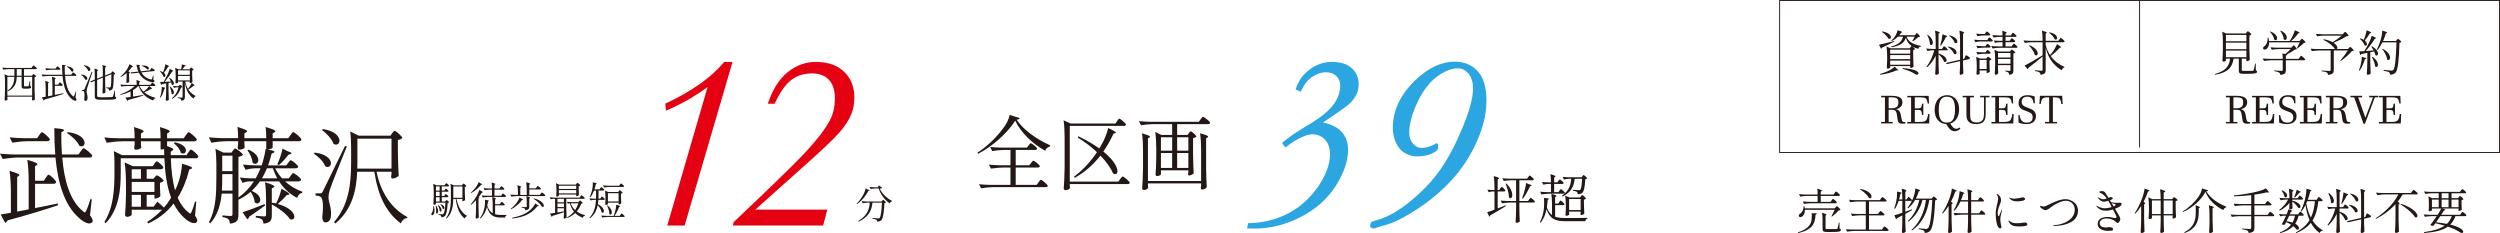 <?xml version="1.0" encoding="UTF-8"?>
<svg id="_レイヤー_2" data-name="レイヤー 2" xmlns="http://www.w3.org/2000/svg" viewBox="0 0 805.672 75.134">
  <defs>
    <style>
      .cls-1 {
        fill: #231815;
      }

      .cls-1, .cls-2, .cls-3 {
        stroke-width: 0px;
      }

      .cls-2 {
        fill: #e50012;
      }

      .cls-3 {
        fill: #2ca6e0;
      }

      .cls-4 {
        fill: none;
        stroke: #231815;
        stroke-miterlimit: 10;
        stroke-width: .3px;
      }
    </style>
  </defs>
  <g id="_レイヤー_1-2" data-name="レイヤー 1">
    <g>
      <g>
        <g>
          <path class="cls-2" d="m215.043,72.682l12.993-44.629c-4.318,3.149-8.797,5.688-13.438,7.615l-.163-2.28c8.416-3.909,14.729-8.374,18.937-13.397h2.688l-15.425,52.691h-5.592Z"/>
          <path class="cls-2" d="m266.621,67.552l-1.344,5.131h-29.074l.229-1.099c11.056-10.451,18.459-17.632,22.208-21.541,4.587-4.832,7.601-8.755,9.04-11.768.922-1.873,1.384-4.031,1.384-6.474,0-2.688-.645-4.717-1.934-6.088-1.29-1.371-3.102-2.056-5.436-2.056-2.606,0-4.833.699-6.678,2.097-1.846,1.398-3.638,3.957-5.375,7.676h-2.199c1.52-4.561,3.651-7.947,6.393-10.159,2.742-2.212,5.768-3.319,9.081-3.319,3.881,0,6.922,1.059,9.121,3.176s3.298,4.873,3.298,8.266c0,1.928-.299,3.651-.896,5.171-.76,1.982-2.091,4.052-3.991,6.21-1.9,2.158-6.054,6.074-12.46,11.748l-14.578,13.03h23.21Z"/>
        </g>
        <g>
          <path class="cls-1" d="m10.424,21.509c.152-.203.279-.407.381-.407.152,0,1.093.775,1.093.966-.025.14-.152.203-.317.203h-3.852v2.136h2.58l.178-.267c.102-.127.178-.267.28-.267.152,0,.89.572.89.763-.089.102-.242.178-.509.229v4.194c.025,1.525.051,2.034.102,2.987-.102.115-.394.331-.775.331-.115,0-.166-.127-.166-.254.025-.178.025-.28.051-.56v-.407H2.378v.331c.025.331.025.445.051.597-.051.127-.305.331-.699.331-.114,0-.254-.127-.254-.254.076-1.093.114-1.652.14-3.305v-2.313c0-.864-.051-1.907-.165-2.606l1.08.471h2.11v-2.136h-1.678c-.661.013-1.271.076-1.906.178l-.331-.648c.559.063,1.119.089,1.69.102h7.728l.28-.394Zm-8.046,3.267v6.025h7.982v-6.025h-2.631v2.809c0,.191.038.229.28.229h.534c.254,0,.432,0,.534-.013.077-.013.127-.025.166-.114.063-.166.216-.916.305-1.538h.166l.038,1.589c.216.076.292.178.292.343,0,.33-.318.496-1.513.496h-.712c-.712,0-.852-.229-.852-.788v-3.013h-1.563c-.051,1.666-.432,3.47-2.822,4.64l-.14-.178c1.805-1.284,2.161-2.847,2.199-4.461h-2.262Zm3.025-.368h1.563v-2.136h-1.563v2.136Z"/>
          <path class="cls-1" d="m23.209,23.708c.14-.191.254-.381.356-.381.152,0,1.055.737,1.055.928-.038.14-.14.204-.317.204h-3.331c.229,2.771.928,5.25,2.53,6.533.19.19.267.178.368-.063.166-.305.381-.916.521-1.424l.165.025-.216,1.932c.356.496.381.712.267.852-.305.381-1.029,0-1.551-.47-1.805-1.551-2.605-4.194-2.911-7.385h-4.5c-.661.013-1.271.076-1.906.178l-.331-.648c.559.063,1.118.089,1.69.102h5.021c-.076-1.017-.114-2.097-.114-3.203,1.296.102,1.296.229,1.068.381l-.216.14c-.013.902.013,1.805.076,2.682h2.008l.267-.381Zm-4.233,3.203c.127-.178.229-.369.331-.369.153,0,.928.712.928.902-.039.14-.14.204-.318.204h-2.25v2.949c.877-.166,1.818-.356,2.758-.56l.038.216c-1.436.483-3.406,1.093-6.139,1.843-.063.153-.178.254-.292.292l-.546-1.017c.318-.038.737-.115,1.246-.204v-2.517c0-.839-.051-1.894-.165-2.58,1.296.381,1.296.508,1.105.635l-.178.115v4.207c.419-.089.902-.178,1.398-.28v-3.406c0-.864-.051-1.907-.165-2.606,1.334.381,1.334.509,1.131.648l-.191.127v1.767h1.068l.241-.369Zm-.813-5.161c.14-.178.242-.369.343-.369.153,0,.966.699.966.89-.038.14-.153.204-.331.204h-2.326c-.661.013-1.271.076-1.907.178l-.33-.648c.559.063,1.118.089,1.69.102h1.652l.241-.356Zm3.47-.381c2.669.318,2.263,2.135,1.411,1.652-.241-.546-.94-1.195-1.5-1.538l.089-.114Z"/>
          <path class="cls-1" d="m26.232,24.001c2.58.33,2.097,2.161,1.22,1.652-.178-.56-.801-1.182-1.334-1.525l.114-.127Zm.687,4.97c.14,0,.19-.013.305-.254q.204-.458,2.352-5.605l.229.064c-.521,1.588-1.551,4.588-1.716,5.198-.115.407-.191.788-.191,1.106.013.559.356,1.144.318,2.173-.025.547-.267.877-.687.877-.216,0-.356-.229-.381-.636.166-1.296.102-2.275-.165-2.466-.166-.114-.343-.152-.61-.178v-.279h.547Zm.229-7.97c2.644.407,2.174,2.288,1.271,1.78-.178-.585-.839-1.297-1.385-1.652l.114-.127Zm8.834,2.275c.114-.14.19-.292.292-.292.152,0,.864.661.864.852-.089.102-.229.153-.47.191-.038,3.114-.153,4.347-.534,4.779-.254.267-.635.381-1.004.381,0-.229-.038-.445-.166-.559-.127-.127-.406-.216-.699-.267l.013-.229c.292.025.775.076.991.076.166,0,.242-.025.318-.114.216-.254.292-1.462.318-4.157l-2.021.788v2.059c.025,1.525.051,2.034.102,2.987-.102.165-.432.356-.712.356-.14,0-.267-.127-.267-.254.063-1.042.102-1.563.127-3.14v-1.703l-1.83.725v5.033c0,.394.14.547.953.547h1.945c.928,0,1.589-.025,1.868-.051.191-.025.267-.076.343-.203.114-.204.28-.915.458-1.831h.166l.038,1.907c.317.102.394.204.394.381,0,.445-.534.61-3.279.61l-1.97-.013c-1.271,0-1.678-.216-1.678-1.144v-4.944l-1.22.483-.229-.318,1.449-.572v-1.742c0-.597-.038-1.309-.115-1.805,1.31.394,1.31.521,1.093.661l-.216.14v2.453l1.83-.725v-1.817c0-.61-.038-1.36-.114-1.869,1.309.394,1.309.521,1.08.661l-.216.14v2.593l1.894-.75.039-.013h-.025l.19-.292Z"/>
          <path class="cls-1" d="m48.74,26.987c.14-.191.242-.381.343-.381.152,0,1.017.725,1.017.915-.038.14-.152.204-.317.204h-4.817c.305.686.75,1.284,1.284,1.792.687-.458,1.449-1.208,1.805-1.805,1.081.788,1.081.915.852.928h-.216c-.534.343-1.385.775-2.211,1.093.979.852,2.237,1.449,3.635,1.792l-.013.127c-.355.064-.61.305-.737.725-2.25-.839-3.877-2.3-4.678-4.652h-.102c-.483.483-1.068.928-1.716,1.309v2.084c.979-.152,2.097-.331,3.254-.508l.025.216c-1.093.343-2.631.813-4.843,1.398-.038.152-.153.241-.28.279l-.597-1.042c.394-.038.953-.127,1.652-.229v-1.767c-.966.47-2.046.852-3.203,1.131l-.089-.216c1.855-.61,3.495-1.551,4.614-2.656h-2.402c-.661.013-1.271.076-1.907.178l-.33-.648c.559.063,1.118.089,1.69.102h3.597c0-.521-.025-1.144-.089-1.576,1.284.381,1.284.508,1.093.648l-.19.127v.801h3.623l.254-.369Zm-9.8-2.123l-.114-.166c.61-.496,1.195-1.118,1.703-1.779s.979-1.551,1.169-2.237c1.284.674,1.284.801,1.042.839l-.229.039c-.28.445-.661.915-1.119,1.398.559.407.559.534.369.623l-.178.076v.763c.025,1.017.038,1.36.076,1.97-.089.127-.419.331-.712.331-.14,0-.229-.127-.229-.254.051-.623.064-.928.089-1.869v-1.068c-.56.496-1.195.966-1.869,1.335Zm9.584-2.568c.127-.19.216-.381.317-.381.153,0,1.03.56,1.03.75-.013.14-.14.229-.292.242l-4.004.432c.572,1.029,1.487,1.881,2.962,2.25.254.064.355.051.432-.114.102-.229.254-.699.356-1.119l.165.026-.063,1.322c.369.241.407.343.356.521-.153.407-.788.292-1.462.102-1.792-.521-2.898-1.551-3.572-2.898l-2.529.267-.127-.356,2.491-.267c-.28-.673-.483-1.411-.61-2.199,1.246.025,1.246.152,1.068.28l-.165.127c.102.572.267,1.157.521,1.703l2.911-.318.216-.369Zm-2.682-1.195c2.58-.114,2.453,1.525,1.627,1.271-.356-.432-1.119-.903-1.716-1.119l.089-.153Z"/>
          <path class="cls-1" d="m52.589,23.238c.318-.775.61-1.805.699-2.517,1.347.521,1.347.648,1.119.725l-.229.076c-.407.674-.89,1.411-1.347,1.958.877.75.407,1.64-.178,1.208-.14-.572-.661-1.271-1.119-1.678l.127-.102c.381.114.674.241.902.394.013-.025.013-.038.025-.063Zm.572,5.262l-.204.102c-.279,1.042-.686,2.135-1.195,2.847l-.203-.102c.076-.216.152-.458.229-.712.229-.813.369-1.958.343-2.669l.699.216c.546.076.546.203.331.318Zm1.906-2.225c-.178-.419-.394-.826-.584-1.131l.152-.076c2.123,1.258,1.386,2.834.687,2.187-.025-.216-.076-.458-.152-.699-.267.051-.547.114-.864.178v2.44c.025,1.525.051,2.034.102,2.987-.102.127-.369.317-.737.317-.114,0-.254-.127-.254-.254.077-1.093.115-1.652.14-3.305v-2.046c-.394.076-.826.152-1.296.229-.089.166-.191.242-.318.267l-.343-.966c.267,0,.661-.013,1.144-.025.305-.546.648-1.169.979-1.805.394-.737.801-1.703.979-2.39,1.258.61,1.258.737,1.017.801l-.242.051c-.584.928-1.512,2.263-2.402,3.33.597-.025,1.284-.051,1.995-.089Zm-.203,1.652c1.881,1.437,1.093,2.975.432,2.288,0-.699-.318-1.627-.597-2.225l.165-.063Zm2.148.216c-.331.013-.635.076-.94.178l-.343-.648c.407.063.813.089,1.22.102h.559l.204-.229c.114-.114.19-.241.292-.241.152,0,.801.559.801.75-.102.114-.216.14-.483.152-.419,1.436-1.296,2.796-2.847,3.635l-.114-.191c1.144-.852,1.869-2.161,2.187-3.508h-.534Zm4.296-6.114c.102-.14.165-.292.267-.292.153,0,.813.597.813.788-.076.089-.19.152-.458.203v1.271c.025,1.258.038,1.678.089,2.453-.089.127-.369.305-.725.305h-.127v-.483h-1.461c.19.966.496,1.754.877,2.39.47-.584.979-1.385,1.195-1.97,1.055.788,1.055.915.826.941l-.216.013c-.381.33-1.055.839-1.69,1.22.648.991,1.475,1.601,2.339,2.046l-.025.152c-.305.063-.521.331-.648.725-1.398-1.081-2.338-2.453-2.783-5.211v4.665c0,.648-.127,1.106-1.157,1.233-.013-.241-.076-.47-.216-.597-.178-.14-.47-.254-.966-.318v-.19s1.119.089,1.347.089c.204,0,.254-.063.254-.242v-4.944h-1.475v.343c0,.076-.254.242-.648.242-.102,0-.178-.127-.178-.254.038-.458.051-.699.076-1.398v-.826c0-.827-.051-1.869-.165-2.542l1.055.47h.865c.114-.483.203-1.118.229-1.55,1.347.279,1.347.407,1.119.521l-.216.102c-.19.267-.47.623-.699.928h2.326l.178-.279Zm-.14.635h-3.8v1.437h3.8v-1.437Zm-3.8,3.241h3.8v-1.436h-3.8v1.436Z"/>
        </g>
        <g>
          <path class="cls-1" d="m139.859,66.433c.737,3.609-1.348,3.229-.75,2.262.343-.419.547-1.233.56-2.262h.19Zm3.508-3.572c.114-.153.203-.305.306-.305.152,0,.839.598.839.788-.039.14-.153.204-.306.204h-1.83v1.398h1.067l.19-.229c.103-.114.179-.241.28-.241.152,0,.826.546.826.737-.089.102-.229.152-.471.19-.127,2.504-.444,3.8-.928,4.232-.292.267-.674.369-1.093.369,0-.203-.038-.407-.152-.521-.128-.114-.458-.203-.775-.267v-.216c.368.025.94.076,1.156.076.203,0,.292-.025.407-.114.305-.28.546-1.462.673-3.648h-3.062v.407c0,.063-.229.267-.598.267-.114,0-.229-.127-.229-.254.063-.826.089-1.246.114-2.491v-1.386c0-.864-.051-1.906-.165-2.605l1.029.445h2.593l.241-.331c.127-.165.229-.331.331-.331.152,0,.94.648.94.839-.038.14-.152.204-.318.204h-2.059v1.347h.839l.19-.305c.114-.153.19-.318.293-.318.152,0,.852.597.852.788-.025.14-.153.203-.306.203h-1.868v1.373h.788l.203-.305Zm-2.783,3.444c1.169,1.627.419,2.987-.076,2.352.127-.737.038-1.69-.115-2.301l.191-.051Zm1.093-6.228h-1.182v1.347h1.182v-1.347Zm0,3.089v-1.373h-1.182v1.373h1.182Zm-1.182.381v1.398h1.182v-1.398h-1.182Zm.801,2.542c1.563,1.246.94,2.517.406,1.958,0-.585-.305-1.386-.56-1.881l.153-.076Zm.775-.28c1.703.623,1.182,1.907.609,1.437-.076-.445-.432-1.017-.763-1.335l.153-.102Zm7.016-6.368c.114-.14.19-.292.293-.292.152,0,.915.661.915.852-.063.102-.268.203-.509.241v1.449c.025,1.436.051,1.919.102,2.809-.114.14-.508.331-.75.331-.114,0-.165-.127-.165-.254.025-.063.025-.102.051-.216v-.242h-1.932c.521,2.364,1.64,4.538,3.394,5.427l-.025.14c-.306.063-.572.317-.687.737-1.69-1.258-2.504-3.419-2.924-6.304h-.763c-.051,2.161-.355,4.614-2.173,6.317l-.19-.127c1.423-1.907,1.589-4.334,1.589-6.762v-2.123c0-.711-.039-1.589-.141-2.173l1.056.47h2.669l.19-.28Zm-3,4.093v.204h2.937v-3.648h-2.937v3.444Z"/>
          <path class="cls-1" d="m151.831,66.026l-.14-.153c.609-.686,1.22-1.551,1.754-2.402.444-.711.839-1.576,1.017-2.262,1.297.661,1.297.788,1.055.826l-.241.038c-.267.445-.636.953-1.042,1.475l.33.14c-.038.114-.165.19-.355.229v3.178c.025,1.525.051,2.034.102,2.987-.114.14-.433.355-.737.355-.152,0-.292-.127-.292-.254.076-1.093.114-1.652.14-3.305v-2.377c-.496.546-1.029,1.08-1.589,1.525Zm3.444-6.495l-.229.025c-.687.826-1.906,1.944-3.14,2.644l-.127-.165c.394-.343.801-.775,1.182-1.208.547-.636,1.094-1.5,1.31-2.161l.674.458c.559.254.559.381.33.407Zm6.063,5.897c.14-.178.241-.369.343-.369.152,0,1.004.712,1.004.902-.038.14-.165.204-.33.204h-2.797v2.885c.56.152,1.208.216,1.958.216.394,0,1.245,0,1.716-.013v.178c-.279.051-.42.331-.433.674h-1.372c-2.352,0-3.712-.712-4.487-3.432-.368,1.398-1.004,2.796-2.135,3.737l-.141-.14c.712-.852,1.17-2.021,1.437-3.254.19-.813.254-1.958.165-2.656,1.437.241,1.437.368,1.221.483l-.216.114c-.063.419-.141.864-.242,1.309.42,1.258.979,2.021,1.754,2.466v-2.644c0-.864-.051-1.907-.165-2.606,1.335.381,1.335.509,1.132.648l-.191.127v1.538h1.525l.255-.369Zm.406-2.708c.14-.178.241-.368.344-.368.152,0,1.004.724,1.004.915-.025.14-.14.203-.318.203h-5.287c-.661.013-1.271.077-1.906.178l-.331-.661c.56.063,1.119.089,1.69.102h1.614v-1.97h-.839c-.534.013-1.017.076-1.525.178l-.317-.661c.56.063,1.118.089,1.69.102h.991c0-.623-.038-1.411-.114-1.932,1.31.381,1.31.508,1.105.648l-.19.127v1.157h1.602l.254-.356c.141-.178.255-.369.356-.369.152,0,.991.712.991.902-.038.14-.14.204-.317.204h-2.886v1.97h2.136l.254-.369Z"/>
          <path class="cls-1" d="m172.929,60.319c.152-.191.268-.394.369-.394.152,0,1.055.75,1.055.94-.025.14-.152.203-.33.203h-3.458v1.742h3.42l.279-.394c.152-.191.279-.394.381-.394.153,0,1.094.775,1.094.966-.038.14-.152.204-.331.204h-8.706c-.661.013-1.271.076-1.907.178l-.33-.661c.546.064,1.093.089,1.652.102h.801v-.521c0-.864-.051-1.906-.165-2.605,1.334.381,1.334.508,1.131.648l-.203.127v2.352h2.071v-1.487c0-.864-.051-1.907-.165-2.605,1.411.394,1.411.521,1.195.661l-.217.14v1.182h2.098l.267-.381Zm-4.474,4.131l-.229.025c-.711,1.004-2.046,2.237-3.508,2.974l-.114-.165c.547-.419,1.093-.954,1.576-1.513.547-.636,1.042-1.5,1.245-2.173l.687.445c.572.241.572.369.344.407Zm5.008,1.97l-.254.013c-2.212,2.758-4.729,3.571-8.109,3.991l-.051-.241c2.236-.458,4.131-1.068,5.745-2.428.647-.534,1.448-1.576,1.741-2.212l.636.471c.546.267.546.394.292.407Zm-3.813-3.229c1.31.394,1.31.521,1.106.648l-.191.114v2.619c0,.661-.152,1.068-1.258,1.182-.038-.242-.102-.458-.268-.585-.178-.14-.457-.241-.991-.305v-.191s1.208.089,1.449.089c.19,0,.254-.063.254-.241v-1.627c0-.547-.025-1.233-.102-1.703Zm2.428.724c3.775,1.03,3.56,3.19,2.567,2.708-.444-.89-1.729-1.97-2.682-2.567l.114-.14Z"/>
          <path class="cls-1" d="m187.062,63.319c.14-.191.254-.394.355-.394.153,0,1.043.75,1.043.94-.038.14-.14.204-.306.204h-5.656v3.063c.025,1.525.051,2.034.102,2.987-.102.127-.343.317-.749.317-.115,0-.191-.127-.191-.254.038-.369.051-.547.076-1.106v-.687c-.902.318-2.109.712-3.686,1.182-.051.166-.165.267-.279.305l-.496-1.042c.355-.038.928-.127,1.614-.241v-4.525h-.509c-.305.013-.597.076-.89.178l-.317-.648c.56.063,1.118.089,1.69.102h7.944l.254-.381Zm-1.284-4.118c.115-.14.204-.292.306-.292.152,0,.928.674.928.864-.076.102-.279.204-.521.254v.979c.025.979.038,1.309.076,1.894-.089.14-.482.318-.75.318h-.114v-.534h-5.605v.381c0,.089-.343.28-.673.28-.103,0-.179-.127-.179-.254.038-.381.051-.572.076-1.156v-.712c0-.725-.038-1.602-.14-2.187l.992.458h5.401l.203-.292Zm-4.042,5.987v-1.119h-2.084v1.119h2.084Zm0,1.55v-1.169h-2.084v1.169h2.084Zm0,1.373v-1.004h-2.084v1.36c.648-.102,1.36-.229,2.084-.356Zm3.966-8.25h-5.605v1.017h5.605v-1.017Zm-5.605,2.466h5.605v-1.08h-5.605v1.08Zm8.466,7.017l-.025.14c-.344.051-.61.318-.712.712-.979-.381-1.792-.877-2.453-1.538-.674.636-1.5,1.182-2.529,1.589l-.114-.19c.89-.483,1.64-1.119,2.236-1.843-.584-.712-1.017-1.602-1.309-2.682h-.255c-.127.013-.241.077-.355.178l-.343-.661c.559.063,1.118.089,1.69.102h1.982l.241-.254c.128-.127.229-.267.331-.267.152,0,.852.636.852.826-.089.127-.216.153-.483.166-.33.915-.801,1.767-1.448,2.517.762.546,1.678.953,2.694,1.208Zm-4.64-3.813c.318.864.801,1.589,1.437,2.174.444-.674.788-1.411,1.017-2.174h-2.453Z"/>
          <path class="cls-1" d="m193.669,63.688c.128-.166.229-.343.331-.343.152,0,.915.674.915.864-.025.14-.14.204-.317.204h-1.755c-.025.458-.076.928-.152,1.398,2.695,1.322,2.021,3.317,1.183,2.605-.102-.762-.661-1.665-1.233-2.313-.305,1.513-1.004,3.063-2.517,4.258l-.165-.152c1.602-1.792,2.021-3.902,2.11-5.796h-.636c-.407.013-.763.076-1.145.178l-.33-.661c.483.064.966.089,1.449.102h.674c.013-.229.013-.458.013-.674v-1.958h-.648c-.318.839-.712,1.589-1.195,2.161l-.203-.115c.267-.546.509-1.22.699-1.945.216-.813.355-2.046.292-2.758,1.386.279,1.386.407,1.183.534l-.204.114c-.127.56-.267,1.106-.444,1.627h1.614l.241-.356c.14-.178.241-.368.344-.368.152,0,.991.711.991.902-.038.14-.178.203-.331.203h-1.55v1.958c0,.216,0,.445-.013.674h.559l.241-.343Zm6.051,5.872l.254-.369c.14-.19.255-.381.356-.381.152,0,.991.725.991.916-.038.14-.14.19-.305.19h-5.034c-.66.013-1.271.076-1.906.178l-.317-.636c.559.063,1.118.089,1.69.102h2.339c.114-.305.216-.635.33-.991.241-.801.458-1.881.471-2.58,1.397.343,1.397.47,1.182.584l-.216.102c-.331.852-.902,1.996-1.5,2.885h1.665Zm.051-10.066c.14-.178.254-.369.355-.369.153,0,1.018.724,1.018.915-.038.14-.153.203-.318.203h-4.258c-.661.013-1.271.077-1.906.178l-.318-.661c.56.063,1.119.089,1.69.102h3.483l.254-.368Zm-.343,2.097c.114-.14.19-.292.292-.292.152,0,.928.661.928.852-.076.102-.279.204-.521.267v1.067c.025,1.068.038,1.424.077,2.059-.09.153-.483.318-.737.318h-.115v-.559h-3.444v.458c0,.089-.33.28-.661.28-.127,0-.203-.127-.203-.254.038-.419.051-.623.076-1.258v-.763c0-.775-.038-1.716-.14-2.339l.991.445h3.254l.204-.279Zm-3.648,4.588c2.174,1.729,1.348,3.584.598,2.796-.013-.864-.382-1.996-.763-2.72l.165-.076Zm.127-1.258h3.444v-2.669h-3.444v2.669Z"/>
        </g>
        <path class="cls-1" d="m280.064,61.472l-.229.051c-.699,1.373-1.996,3.14-3.648,4.245l-.127-.152c.763-.699,1.449-1.627,1.995-2.567.433-.725.788-1.64.928-2.339l.725.381c.598.204.598.331.356.381Zm-.572,3.851c-.509.013-.991.077-1.475.178l-.343-.661c.56.063,1.118.089,1.69.102h4.741l.203-.254c.114-.127.203-.267.305-.267.153,0,.89.623.89.813-.089.089-.241.166-.482.191-.114,2.911-.42,4.957-.979,5.516-.331.331-.813.483-1.373.483.013-.241-.051-.483-.241-.597-.217-.152-.788-.292-1.284-.369l.013-.229c.572.064,1.576.153,1.855.153.229,0,.344-.025.458-.153.381-.355.636-2.288.75-4.906h-3.051c-.216,2.021-.852,4.36-4.41,6.114l-.14-.216c3.088-1.856,3.559-4.093,3.673-5.898h-.801Zm8.008-.572l-.025.127c-.356.076-.648.356-.75.674-1.627-1.144-2.937-2.898-3.559-4.817h-.902c-.585.013-1.119.076-1.679.178l-.343-.648c.56.063,1.118.089,1.69.102h.94l.382-.597,1.067.763c-.102.152-.406.241-.801.267.636,1.462,2.174,3.076,3.979,3.953Z"/>
        <g>
          <path class="cls-1" d="m25.999,48.774c.371-.506.675-1.012.944-1.012.405,0,2.799,1.956,2.799,2.461-.101.371-.371.54-.843.54h-8.835c.606,7.352,2.462,13.927,6.711,17.333.506.505.708.472.978-.169.438-.809,1.012-2.428,1.383-3.777l.438.067-.573,5.126c.944,1.315,1.012,1.888.708,2.259-.81,1.012-2.731,0-4.114-1.248-4.788-4.114-6.913-11.128-7.723-19.593H5.935c-1.753.034-3.372.203-5.058.472l-.877-1.72c1.483.168,2.967.236,4.484.27h13.32c-.202-2.698-.304-5.564-.304-8.498,3.44.27,3.44.607,2.833,1.012l-.573.371c-.033,2.395.034,4.789.202,7.116h5.328l.708-1.012Zm-11.229,8.498c.338-.472.607-.978.877-.978.405,0,2.462,1.888,2.462,2.394-.102.371-.371.54-.843.54h-5.969v7.824c2.326-.438,4.822-.944,7.317-1.484l.102.573c-3.811,1.281-9.038,2.9-16.288,4.89-.169.405-.472.674-.775.775l-1.45-2.698c.843-.101,1.956-.303,3.305-.54v-6.677c0-2.226-.135-5.024-.438-6.846,3.439,1.012,3.439,1.349,2.934,1.686l-.472.304v11.162c1.112-.236,2.395-.472,3.709-.742v-9.037c0-2.293-.135-5.059-.438-6.913,3.541,1.012,3.541,1.349,3.002,1.72l-.506.337v4.687h2.832l.641-.978Zm-2.158-13.691c.371-.472.642-.978.911-.978.404,0,2.562,1.855,2.562,2.361-.101.371-.404.54-.877.54h-6.171c-1.754.034-3.372.202-5.059.472l-.876-1.72c1.483.169,2.967.236,4.484.27h4.384l.641-.944Zm9.206-1.012c7.082.843,6.003,5.666,3.743,4.384-.641-1.45-2.495-3.17-3.979-4.08l.235-.304Z"/>
          <path class="cls-1" d="m60.693,49.111c.337-.438.573-.91.843-.91.404,0,2.395,1.753,2.395,2.259-.102.371-.371.54-.81.54h-8.06c.102,3.676.506,7.25,1.349,10.319.271-.54.54-1.113.775-1.72.844-2.057,1.45-4.991,1.45-6.846,3.608,1.045,3.608,1.383,2.968,1.652l-.606.236c-.911,3.574-2.158,6.576-3.743,9.071.843,1.956,2.022,3.608,3.54,4.789.438.438.641.438.911-.168.337-.708.809-2.158,1.146-3.372l.404.067-.404,4.485c.809,1.146.843,1.585.606,1.956-.641.978-2.394.168-3.608-.843-1.652-1.349-2.899-3.035-3.911-5.024-2.192,2.866-4.957,4.957-8.161,6.407l-.371-.472c1.721-1.079,3.339-2.395,4.822-3.945h-9.779v1.585c0,.168-.606.708-1.551.708-.304,0-.607-.337-.607-.674.169-2.125.236-3.204.304-6.407v-3.541c0-2.293-.135-5.058-.438-6.913l2.664,1.214h6.407l.506-.776c.304-.371.506-.775.775-.775.405,0,2.125,1.483,2.125,1.989-.102.371-.405.54-.843.54h-4.52v3.069h2.192l.438-.54c.235-.27.404-.54.674-.54.405,0,2.158,1.248,2.158,1.753-.168.236-.606.506-1.18.607v1.484c.067,1.484.067,1.99.135,2.799-.169.371-1.079.81-1.687.81h-.235v-1.18h-2.496v3.811h2.226l1.214-1.619s1.282,1.045,2.125,1.888c.843-.944,1.618-2.023,2.293-3.17-1.315-3.574-1.956-7.924-2.158-12.713h-14.062v4.721c0,4.721-.338,11.499-4.856,16.22l-.404-.405c2.967-4.789,3.237-10.589,3.237-15.782v-3.44c0-1.146-.067-2.597-.202-3.608l2.63,1.281h13.624c-.034-.641-.034-1.281-.068-1.922-.202.067-.472.102-.741.102h-.371v-2.63h-6.34v.742c.067.708.034.944.102,1.248-.102.405-.979.742-1.821.742-.304,0-.438-.337-.438-.674.067-.371.067-.574.135-1.147v-.91h-3.945c-1.754.034-3.372.202-5.059.472l-.775-1.72c1.484.169,2.968.236,4.485.27h5.294c0-1.146-.067-2.597-.202-3.608,3.406,1.012,3.406,1.349,2.799,1.72l-.573.371v1.518h6.34c0-1.146-.067-2.597-.202-3.608,3.439,1.012,3.439,1.349,2.866,1.72l-.573.371v1.518h5.361l.675-.978c.371-.472.641-.978.91-.978.405,0,2.631,1.889,2.631,2.395-.067.371-.371.54-.81.54h-8.768v1.517c2.226.776,2.226,1.113,1.686,1.484l-.506.371v1.079h5.093l.573-.877Zm-15.276,5.429h-2.968v3.069h2.968v-3.069Zm4.351,4.081h-7.318v3.237h7.318v-3.237Zm-7.318,4.182v3.811h2.968v-3.811h-2.968Zm13.928-16.929c5.092.978,3.709,4.553,1.922,3.373-.304-1.079-1.315-2.361-2.293-3.103l.371-.27Z"/>
          <path class="cls-1" d="m93.667,56.631c.337-.404.573-.843.843-.843.405,0,2.529,1.619,2.529,2.125-.101.371-.404.54-.843.54h-4.351c1.619,1.45,3.541,2.596,5.599,3.338l-.034.371c-.81.102-1.349.675-1.652,1.619-2.395-1.248-4.351-3.035-5.8-5.328h-6.205c-.81,1.146-1.687,2.158-2.631,3.068,4.485,1.855,2.496,5.193.944,3.642-.033-1.079-.674-2.496-1.314-3.338-1.181,1.012-2.462,1.854-3.879,2.529l-.033-.034v4.856c0,1.652-.304,2.63-2.731,2.9-.067-.573-.202-1.113-.506-1.417-.337-.303-.877-.54-1.922-.708v-.54s2.124.202,2.664.202c.438,0,.573-.202.573-.641v-6.576h-3.474c-.337,3.406-1.248,6.913-3.676,9.577l-.438-.371c2.26-4.114,2.395-9.341,2.395-14.298v-4.586c0-1.551-.102-3.439-.304-4.755l2.562,1.214h2.631l.438-.641c.27-.337.438-.674.708-.674.404,0,2.529,1.551,2.529,2.057-.236.236-.775.54-1.45.641v13.084c1.922-1.349,3.574-3.068,4.991-5.193h-1.383c-.81.034-1.552.202-2.293.472l-.877-1.72c1.146.169,2.293.236,3.507.27h1.619c.573-1.012,1.112-2.091,1.551-3.237h-1.72c-1.079.034-2.091.202-3.103.472l-.843-1.686c1.349.168,2.697.236,4.114.27h1.922c.539-1.619.978-3.372,1.281-5.294l.202.034v-2.529h-7.048v.742c.067.708.034.944.102,1.248-.102.405-.91.742-1.787.742-.338,0-.473-.337-.473-.675.067-.371.067-.573.135-1.146v-.91h-3.574c-1.754.034-3.372.202-5.059.472l-.775-1.72c1.484.169,2.968.236,4.485.27h4.923c0-1.146-.067-2.597-.202-3.608,3.406,1.012,3.406,1.349,2.799,1.72l-.573.371v1.518h7.048c0-1.146-.067-2.597-.202-3.608,3.439,1.012,3.439,1.349,2.833,1.72l-.573.371v1.518h5.058l.675-.978c.371-.472.641-.978.91-.978.405,0,2.631,1.889,2.631,2.395-.067.371-.371.54-.81.54h-8.464v2.023c0,.203-.641.573-1.619.641,2.462.438,2.462.775,1.854,1.079l-.573.27c-.337,1.349-.674,2.597-1.146,3.777h5.868l.606-.809c.338-.405.573-.843.844-.843.404,0,2.394,1.585,2.394,2.091-.101.337-.371.506-.843.506h-6.576c.607,1.18,1.35,2.259,2.227,3.237h2.158l.606-.843Zm-22.054.641c0,1.315,0,2.698-.102,4.148h3.406v-5.294h-3.305v1.146Zm3.305-7.115h-3.305v4.991h3.305v-4.991Zm3.271,18.244c1.315-.405,4.249-1.484,7.082-2.63l.168.438c-1.146.843-2.899,2.125-5.192,3.676-.034.371-.271.708-.573.775l-.742-1.113-.742-1.146Zm1.923-20.166c4.923,2.125,2.967,5.766,1.281,4.181-.067-1.281-.877-3.001-1.652-3.979l.371-.202Zm13.319,22.391c-1.045-1.686-3.709-3.608-5.834-4.755v3.373c0,1.652-.27,2.562-2.664,2.833-.067-.54-.202-1.045-.505-1.349-.371-.27-.944-.506-1.99-.641v-.54s2.226.203,2.731.203c.438,0,.573-.169.573-.607v-5.125c0-1.753-.101-3.844-.337-5.294,3.271,1.012,3.271,1.349,2.731,1.686l-.54.304v4.586c.473.067.911.169,1.383.27.742-1.417,1.45-3.372,1.72-4.755,2.799,1.484,2.799,1.821,2.26,1.956l-.54.101c-.674.775-1.787,1.922-2.899,2.866,6.542,1.821,6.069,5.767,3.911,4.89Zm-5.496-16.389h-1.889c-.506,1.18-1.045,2.259-1.618,3.237h4.89c-.54-1.012-.979-2.091-1.383-3.237Zm5.598-4.553l-.607.203c-.91,1.214-2.057,2.495-3.068,3.338l-.506-.337c.775-1.483,1.416-3.574,1.687-4.991l1.652.843c1.449.404,1.449.742.843.944Z"/>
          <path class="cls-1" d="m101.451,49.178c6.912.843,5.698,5.733,3.372,4.418-.54-1.484-2.226-3.17-3.676-4.081l.304-.337Zm1.753,13.118c.405,0,.506-.034.877-.708q.607-1.18,7.115-14.568l.573.203c-1.652,4.147-4.855,11.971-5.328,13.522-.371,1.045-.573,2.057-.573,2.934,0,1.45.944,2.968.81,5.699-.067,1.45-.675,2.293-1.821,2.293-.606,0-.944-.607-1.012-1.686.438-3.439.236-6.002-.472-6.508-.506-.337-.979-.405-1.687-.472v-.708h1.518Zm.877-20.706c7.082,1.113,5.834,6.138,3.439,4.789-.573-1.585-2.327-3.473-3.743-4.451l.304-.337Zm22.29,1.349c.304-.371.54-.776.81-.776.404,0,2.462,1.788,2.462,2.293-.203.27-.742.54-1.417.674v3.912c.067,3.878.135,5.193.271,7.587-.304.405-1.315.911-2.023.911-.304,0-.438-.337-.438-.674.067-.236.067-.371.135-.776v-.742h-4.822c1.383,6.846,4.924,11.938,9.981,14.635l-.101.304c-.911.067-1.652.674-2.058,1.686-4.688-3.44-7.385-8.937-8.531-16.625h-5.53c-.236,5.732-1.518,12.106-7.015,16.659l-.472-.405c4.755-5.463,5.53-12.241,5.53-19.086v-4.991c0-1.686-.102-3.743-.304-5.159l2.766,1.349h10.218l.539-.775Zm-.202,11.398v-9.645h-10.993v7.79c0,.607,0,1.214-.034,1.854h11.027Z"/>
        </g>
      </g>
      <g>
        <g>
          <path class="cls-3" d="m419.211,29.56l-1.67-.733c.814-2.66,2.321-4.805,4.521-6.434,2.198-1.629,4.573-2.443,7.125-2.443,2.851,0,5.009.679,6.475,2.036,1.466,1.358,2.199,3.068,2.199,5.131,0,1.358-.326,2.626-.978,3.807-.651,1.181-1.615,2.274-2.891,3.278-.544.435-3.068,2.186-7.574,5.253,2.823.651,4.866,1.73,6.128,3.237,1.263,1.507,1.894,3.373,1.894,5.599,0,3.557-1.316,7.418-3.949,11.585-2.634,4.167-6.38,7.507-11.239,10.017-4.859,2.511-9.84,3.767-14.943,3.767-.544,0-1.358-.014-2.443-.041l.366-1.71c3.339,0,6.61-.59,9.813-1.771s6.02-2.884,8.449-5.11c2.43-2.226,4.391-4.73,5.884-7.513,1.493-2.782,2.24-5.381,2.24-7.798,0-1.981-.537-3.549-1.608-4.703-1.073-1.154-2.438-1.73-4.093-1.73-1.086,0-2.389.394-3.909,1.181-2.145,1.086-3.691,2.104-4.642,3.054-.625-.57-1.005-1.072-1.141-1.507,1.629-1.411,3.691-2.877,6.189-4.398,3.638-2.171,6.094-3.8,7.37-4.886,1.737-1.438,3.027-2.918,3.869-4.438.841-1.52,1.262-3.108,1.262-4.764,0-1.222-.421-2.233-1.262-3.034-.842-.8-1.955-1.201-3.34-1.201-1.466,0-2.945.496-4.438,1.486-1.493.991-2.715,2.586-3.664,4.784Z"/>
          <path class="cls-3" d="m441.525,73.131c.026-.732.143-1.214.346-1.444.204-.23.726-.454,1.567-.672,3.421-.868,7.099-2.909,11.035-6.123s7.173-6.632,9.712-10.253c2.538-3.621,4.927-8.145,7.167-13.57,2.239-5.425,3.359-9.562,3.359-12.409,0-2.143-.489-3.784-1.467-4.923-.977-1.139-2.131-1.709-3.461-1.709-2.063,0-4.31.901-6.739,2.704s-4.52,4.567-6.271,8.293c-1.751,3.727-2.626,6.986-2.626,9.777,0,1.41.407,2.576,1.222,3.497.814.921,1.724,1.382,2.728,1.382.679,0,1.459-.129,2.342-.387.882-.258,1.703-.645,2.463-1.16.163,0,.285.068.367.204.163.244.244.597.244,1.059,0,.597-.381,1.127-1.141,1.588-1.521.95-3.434,1.425-5.741,1.425-1.303,0-2.572-.345-3.807-1.037-1.236-.691-2.206-1.782-2.912-3.273-.706-1.491-1.059-3.104-1.059-4.839,0-5.638,2.43-10.79,7.289-15.452,4.18-3.958,8.374-5.938,12.582-5.938,3.121,0,5.619,1.024,7.492,3.073,1.873,2.048,2.81,5.133,2.81,9.256,0,2.387-.258,4.639-.773,6.754-.95,3.771-2.504,7.521-4.662,11.251s-4.921,7.195-8.286,10.396c-2.553,2.441-5.39,4.693-8.511,6.754-4.045,2.631-7.384,4.326-10.017,5.085-1.766.489-2.77.787-3.014.895-.516.217-.869.326-1.059.326-.271,0-.666-.176-1.181-.529Z"/>
        </g>
        <g>
          <path class="cls-1" d="m483.507,60.722c.17-.255.289-.51.425-.51.204,0,1.207.969,1.207,1.224-.034.187-.187.272-.408.272h-2.073v5.457c.815-.306,1.666-.646,2.55-.986l.085.238c-1.173.714-2.839,1.751-5.015,2.975-.051.204-.17.357-.323.425l-.68-1.428c.493-.136,1.326-.442,2.346-.816v-5.865h-.68c-.408.017-.799.102-1.19.238l-.425-.85c.51.085,1.02.119,1.564.136h.73v-1.003c0-1.156-.068-2.55-.221-3.485,1.869.527,1.869.697,1.563.884l-.306.187v3.417h.544l.306-.51Zm8.976-3.638c.187-.255.34-.51.476-.51.204,0,1.359.986,1.359,1.241-.051.187-.203.272-.441.272h-4.232v6.681h2.805l.356-.51c.188-.255.34-.51.477-.51.204,0,1.377,1.003,1.377,1.258-.034.187-.204.272-.426.272h-4.589v2.074c.034,2.04.067,2.72.136,3.995-.136.17-.493.459-1.02.459-.17,0-.341-.17-.341-.34.086-1.326.137-2.006.171-4.012v-2.176h-1.989c-.884.017-1.7.102-2.55.238l-.425-.884c.748.085,1.496.119,2.261.136h2.703v-6.681h-1.429c-.884.017-1.699.102-2.55.238l-.441-.884c.748.085,1.496.119,2.261.136h5.711l.341-.493Zm-7.021,2.057c2.906,2.923,1.887,5.575.833,4.487-.018-1.377-.596-3.196-1.088-4.402l.255-.085Zm7.938.782l-.288.119c-.663,1.377-1.514,2.907-2.312,3.978l-.271-.136c.153-.391.323-.85.476-1.36.357-1.071.731-2.601.799-3.552l1.055.442c.85.221.85.391.543.51Z"/>
          <path class="cls-1" d="m502.496,65.125c.17-.238.306-.493.441-.493.204,0,1.241.952,1.241,1.207-.034.187-.204.272-.442.272h-2.566v3.74c.935.34,2.073.408,3.519.408,1.581,0,5.304,0,6.918-.051v.221c-.441.085-.662.442-.696.867h-6.256c-3.365,0-5.116-.629-6.255-3.876-.34,1.632-.901,3.23-1.972,4.369l-.171-.204c.681-1.139,1.088-2.703,1.292-4.317.137-1.105.085-4.419-.051-3.484,1.836.102,1.836.271,1.547.442l-.271.17c-.052.782-.137,1.615-.272,2.448.442,1.173.986,1.955,1.666,2.481v-3.399c0-1.156-.068-2.55-.221-3.485,1.818.527,1.818.697,1.513.901l-.289.187v2.074h1.003l.323-.476Zm.067-3.689c.188-.238.323-.476.459-.476.204,0,1.292.935,1.292,1.19-.051.187-.187.271-.425.271h-4.572c-.885.017-1.7.102-2.55.238l-.425-.884c.747.085,1.495.119,2.261.136h1.224v-2.635h-.884c-.544.017-1.054.102-1.564.238l-.441-.884c.646.085,1.292.119,1.972.136h.918c0-.867-.051-1.938-.17-2.652,1.784.527,1.784.697,1.496.884l-.289.187v1.581h1.054l.306-.459c.17-.238.306-.476.442-.476.204,0,1.274.918,1.274,1.173-.051.187-.204.272-.425.272h-2.651v2.635h1.377l.322-.476Zm7.411-4.657c.137-.187.238-.374.374-.374.204,0,1.139.85,1.139,1.105-.118.119-.306.204-.611.238-.119,2.465-.391,3.875-.952,4.386-.356.306-.9.459-1.479.459,0-.306-.068-.595-.272-.765-.204-.153-.781-.289-1.309-.374l.017-.289c.544.051,1.581.119,1.87.119s.408-.017.527-.119c.289-.272.476-1.496.578-3.536h-2.397c-.187,1.989-.815,4.131-3.842,5.695l-.237-.255c2.413-1.666,2.839-3.671,2.957-5.439h-.832c-.511.017-1.003.102-1.496.238l-.442-.867c.748.085,1.496.119,2.261.136h3.893l.255-.357Zm-.476,6.476c.153-.187.271-.391.408-.391.204,0,1.224.901,1.224,1.156-.085.119-.357.255-.68.323v1.53c.034,1.53.051,2.04.119,2.975-.137.204-.646.476-1.021.476-.152,0-.221-.17-.221-.34.034-.136.034-.204.068-.408v-.391h-3.723v.34c.033.34.017.442.051.578-.051.187-.51.442-.936.442-.17,0-.271-.17-.271-.34.051-.595.068-.901.102-1.802v-1.071c0-1.071-.067-2.414-.203-3.297l1.343.612h3.467l.272-.391Zm-3.824,4.437h3.723v-3.552h-3.723v3.552Z"/>
        </g>
        <g>
          <path class="cls-1" d="m315.189,49.565l-.208-.364c2.834-1.742,6.085-4.836,8.295-7.826,1.04-1.352,1.82-2.912,2.105-4.342l3.25,1.04c-.052.312-.39.416-1.014.494,2.262,3.38,6.422,6.292,10.816,8.268l-.052.364c-.754.156-1.378.754-1.534,1.404-4.057-2.262-7.878-5.851-9.672-9.725-2.393,3.874-7.333,8.346-11.987,10.687Zm17.083,2.964c.312-.364.546-.754.754-.754.312,0,2.106,1.43,2.106,1.82-.078.26-.312.39-.677.39h-7.124v5.59h6.761l.572-.806c.312-.416.571-.832.779-.832.312,0,2.236,1.586,2.236,1.976-.078.286-.338.39-.702.39h-16.874c-1.353.026-2.601.156-3.9.364l-.702-1.3c1.144.13,2.288.182,3.458.208h6.683v-5.59h-2.366c-1.353.026-2.601.156-3.9.364l-.676-1.3c1.144.13,2.288.182,3.458.208h3.484v-4.94h-2.055c-1.3.026-2.574.156-3.848.364l-.624-1.326c1.144.13,2.288.182,3.458.208h8.398l.52-.702c.286-.338.494-.702.702-.702.312,0,2.028,1.352,2.028,1.742-.052.286-.338.416-.65.416h-6.24v4.94h4.395l.546-.728Z"/>
          <path class="cls-1" d="m359.988,39.035c.286-.39.521-.806.729-.806.312,0,2.158,1.534,2.158,1.924-.053.286-.312.416-.65.416h-17.473v17.967h15.652l.599-.832c.338-.416.598-.832.806-.832.312,0,2.288,1.638,2.288,2.028-.078.286-.286.416-.65.416h-18.694v.468c.052.442.026.598.078.754-.078.286-.65.754-1.482.754-.26,0-.546-.26-.546-.521.156-2.236.234-3.38.286-6.76v-9.933c0-1.768-.104-3.9-.338-5.33l2.288,1.066h14.431l.52-.78Zm-13.599,18.252l-.285-.364c2.573-1.846,5.199-4.576,7.41-7.878-1.69-1.612-3.771-3.224-6.188-4.707l.233-.416c2.782,1.353,4.992,2.678,6.709,3.926.312-.52.624-1.066.936-1.612.832-1.508,1.639-3.562,1.924-4.992,2.73,1.274,2.73,1.534,2.211,1.69l-.494.13c-.962,2.106-2.055,4.03-3.276,5.772,6.136,4.94,4.836,8.372,3.12,6.994-.676-1.56-2.028-3.588-4.057-5.694-2.392,3.068-5.226,5.486-8.242,7.15Z"/>
          <path class="cls-1" d="m383.128,42.909c.234-.286.391-.598.599-.598.312,0,1.82,1.326,1.82,1.716-.183.208-.572.416-1.066.52v5.2c.052,3.12.104,4.16.208,6.11-.208.312-.988.702-1.482.702-.233,0-.338-.26-.338-.52.053-.182.053-.286.104-.572v-.572h-8.841v1.274c0,.182-.624.572-1.248.572-.26,0-.494-.26-.494-.52.131-1.794.183-2.678.234-5.382v-2.964c0-1.768-.104-3.9-.338-5.33l2.002.936h3.458v-3.484h-6.136c-1.353.026-2.601.156-3.9.364l-.676-1.326c1.144.13,2.288.182,3.458.208h15.86l.572-.806c.312-.39.572-.806.779-.806.312,0,2.289,1.56,2.289,1.95-.078.286-.312.416-.65.416h-9.984v3.484h3.354l.416-.572Zm3.953,15.418v-10.062c0-1.768-.104-3.9-.339-5.33,2.835.806,2.835,1.066,2.393,1.352l-.442.286v9.646c.053,3.12.104,4.16.208,6.11-.208.364-.91.754-1.481.754-.338,0-.442-.26-.442-.521.052-.26.052-.39.104-.78v-.676h-17.135v.521c.052.494.025.676.078.858-.078.338-.755.754-1.353.754-.312,0-.598-.26-.598-.52.155-2.236.233-3.38.286-6.76v-5.668c0-1.768-.104-3.9-.339-5.33,2.809.806,2.809,1.066,2.366,1.352l-.441.26v13.754h17.135Zm-9.335-14.092h-3.614v4.316h3.614v-4.316Zm-3.614,5.07v4.81h3.614v-4.81h-3.614Zm8.841-5.07h-3.614v4.316h3.614v-4.316Zm-3.614,9.88h3.614v-4.81h-3.614v4.81Z"/>
        </g>
      </g>
      <g>
        <path class="cls-1" d="m585.342,69.066l-.264.171c-.094,2.7-.962,4.841-5.571,5.881l-.108-.249c2.452-.729,3.662-1.815,4.221-3.166.388-.947.264-3.833.171-2.964l1.009-.016c.822,0,.822.155.543.341Zm6.238-2.266c.155-.171.279-.357.403-.357.187,0,1.148.962,1.148,1.195-.108.109-.279.155-.59.171-.496.636-1.458,1.49-2.172,2.002l-.171-.14c.325-.527.76-1.381,1.055-2.063h-9.59c.047,1.102-.403,1.831-.838,2.141-.373.279-.916.326-1.087-.046-.14-.341.047-.636.373-.822.62-.373,1.18-1.335,1.117-2.421l.248-.016c.078.248.124.481.155.698h9.652l.295-.341Zm-1.304-2.219c.171-.232.311-.481.435-.481.187,0,1.272.916,1.272,1.148-.046.17-.171.248-.372.248h-7.899c-.807.016-1.552.093-2.327.217l-.403-.792c.683.078,1.365.109,2.063.125h2.716v-1.909h-3.259c-.807.015-1.552.093-2.328.217l-.419-.792c.684.078,1.366.108,2.064.124h3.941c0-.605-.031-1.366-.108-1.893,1.66.481,1.66.636,1.381.822l-.264.171v.9h4.144l.325-.481c.187-.233.326-.481.45-.481.187,0,1.288.947,1.288,1.18-.047.155-.187.233-.403.233h-5.804v1.909h3.196l.311-.466Zm-3.088,3.973c1.567.481,1.567.636,1.35.792l-.217.14v4.035c0,.249.062.311.621.311h1.521c.683,0,1.21,0,1.396-.016s.232-.062.311-.202c.108-.249.279-1.055.45-1.924h.186l.031,1.986c.342.124.403.249.403.45,0,.45-.45.636-2.809.636h-1.645c-1.195,0-1.428-.249-1.428-1.024v-2.545c0-.854-.047-1.924-.171-2.638Z"/>
        <path class="cls-1" d="m605.562,68.476c.187-.232.341-.481.466-.481.186,0,1.303.947,1.303,1.18-.016.17-.17.232-.388.232h-4.624v4.578h4.158l.357-.497c.187-.249.341-.512.466-.512.186,0,1.381.978,1.381,1.21-.047.17-.187.248-.388.248h-10.692c-.807.016-1.552.093-2.328.217l-.403-.792c.683.078,1.366.109,2.064.125h4.345v-4.578h-2.063c-.808.016-1.552.093-2.328.217l-.403-.792c.683.078,1.365.109,2.063.125h2.731v-4.004h-2.669c-.807.016-1.552.093-2.328.217l-.403-.792c.683.078,1.365.109,2.064.124h7.883l.342-.497c.186-.248.341-.497.465-.497.187,0,1.366.962,1.366,1.195-.047.171-.187.249-.403.249h-5.276v4.004h2.901l.342-.481Zm-5.959-7.588c4.313.869,3.926,3.538,2.7,2.917-.481-.962-1.801-2.142-2.84-2.747l.14-.171Z"/>
        <path class="cls-1" d="m615.073,63.371s.729.652,1.18,1.118v.015c.093-.202.187-.419.279-.636.388-.946.683-2.266.729-3.135,1.707.512,1.707.667,1.412.792l-.295.125c-.248.854-.574,1.629-.946,2.343h5.136l.233-.342c.14-.17.232-.341.356-.341.187,0,1.102.76,1.102.993-.108.14-.295.217-.62.264-.202,5.152-.745,8.814-1.567,9.746-.45.528-1.086.76-1.815.745,0-.311-.078-.605-.295-.745-.233-.186-.962-.373-1.599-.465l.016-.295c.729.093,1.939.217,2.281.217.341,0,.48-.062.698-.249.667-.621,1.133-4.283,1.365-9.094h-.978c-.651,4.05-2.25,7.526-5.571,9.87l-.155-.202c2.747-2.483,4.19-5.928,4.656-9.668h-1.117c-.729,2.825-2.266,5.308-4.547,6.999l-.155-.202c1.862-1.769,3.135-4.268,3.662-6.797h-1.335c-.62,1.118-1.396,2.018-2.281,2.7l-.201-.17c.559-.636,1.055-1.443,1.505-2.359-.077.093-.187.14-.341.14h-1.847v3.507c.683-.249,1.396-.497,2.126-.761l.077.233c-.605.326-1.335.729-2.203,1.195v2.08c.03,1.862.062,2.483.124,3.646-.124.217-.528.45-.885.45-.202,0-.342-.155-.342-.31.078-1.148.109-1.723.14-3.461v-1.893c-.512.264-1.086.559-1.691.869-.046.186-.17.326-.31.388l-.574-1.303c.527-.125,1.458-.419,2.575-.807v-3.833h-1.179c-.326.978-.714,1.878-1.195,2.576l-.232-.14c.232-.605.435-1.334.605-2.111.232-.993.372-2.467.294-3.336,1.614.295,1.614.45,1.351.605l-.264.14c-.124.605-.248,1.21-.435,1.8h1.055v-.311c0-1.055-.062-2.328-.201-3.181,1.676.497,1.676.652,1.412.838l-.248.171v2.483h.388l.667-.9Z"/>
        <path class="cls-1" d="m626.106,68.802l-.202-.155c.808-1.179,1.614-2.793,2.297-4.562.357-.962.761-2.452.822-3.321,1.707.605,1.707.76,1.412.869l-.295.093c-.388,1.133-.854,2.235-1.381,3.244.621.497.621.652.388.76l-.217.093v5.198c.031,1.862.062,2.483.124,3.647-.124.155-.527.419-.9.419-.186,0-.356-.155-.356-.31.093-1.335.14-2.018.171-4.035v-4.376c-.574.931-1.211,1.753-1.862,2.437Zm11.639-4.78c.171-.233.311-.465.435-.465.186,0,1.21.9,1.21,1.133-.031.17-.171.248-.388.248h-3.756v3.787h2.576l.311-.466c.171-.232.311-.465.435-.465.187,0,1.241.916,1.241,1.148-.031.17-.171.248-.388.248h-4.175v1.847c.031,1.831.062,2.452.124,3.585-.124.232-.559.45-.915.45-.218,0-.372-.155-.372-.31.077-1.195.124-1.8.154-3.6v-1.971h-1.971c-.807.016-1.552.093-2.327.217l-.389-.807c.684.077,1.366.108,2.064.124h2.622v-3.787h-2.451c-.559,1.195-1.211,2.235-1.971,3.026l-.187-.155c.45-.776.885-1.754,1.257-2.855.326-.978.621-2.514.621-3.368,1.723.543,1.723.699,1.428.807l-.279.109c-.187.683-.404,1.35-.684,1.986h2.266v-.326c0-1.055-.062-2.328-.201-3.181,1.738.497,1.738.652,1.474.822l-.264.171v2.514h2.173l.326-.466Z"/>
        <path class="cls-1" d="m643.548,62.796c-.031-.046-.124-.155-.093-.217.077-.124.201-.046.279,0,.187.125,1.148.637,1.148,2.018,0,.559-.698,1.893-.916,2.824-.264,1.071-.186,1.567-.046,2.064.03.124.015.186.14.202.124.016.17-.078.248-.264.077-.186.636-1.505.698-1.691.062-.187.124-.171.171-.155.031.016.046.078,0,.233-.047.17-.559,2.002-.543,2.902.03.916.31,2.172.356,2.421.047.248-.155.465-.356.481-.311.031-.714-.373-.869-.792-.171-.419-.574-1.552-.621-3.709-.031-2.048.637-3.491.807-5.028.078-.559-.356-1.241-.403-1.288Zm4.02,8.396c.341.249.714.497,1.319.652.589.155,2.032.124,3.414-.124.667-.125,1.039.248,1.055.559,0,.326-.372.465-.636.543-.265.078-3.244.435-4.392-.264-.621-.388-.947-1.055-.993-1.18-.062-.108-.109-.264-.062-.31.077-.062.202.062.295.124Zm.435-7.355c.108.046.574.217,1.241.186.667-.031,2.142-.295,2.468-.403.325-.109.838.155.915.435.078.279-.279.481-.62.589-.342.109-1.971.388-2.918.155-.729-.17-1.288-.559-1.474-.931-.047-.093-.062-.17-.031-.217.046-.078.311.14.419.187Z"/>
        <path class="cls-1" d="m661.72,72.728c-.016-.124.17-.155.217-.155,3.042-.171,5.882-1.599,6.533-3.88.574-2.033-.435-3.383-1.707-3.833-2.188-.776-5.323,1.583-5.742,1.862-.341.249-1.008.869-1.691.993-.589.109-1.428-.574-1.66-.807-.248-.217-.248-.372-.202-.45.109-.155.28-.093.45-.047.155.062.559.187.993.109,1.024-.202,5.215-3.088,7.961-2.142,2.731.962,2.948,2.917,2.731,4.298-.108.683-.714,3.896-7.666,4.175-.047,0-.202,0-.217-.125Z"/>
        <path class="cls-1" d="m683.242,66.475c-.124.108-.775.481-1.645.807.651,1.102,1.179,1.986,1.288,2.188.311.543.45.838.403,1.288-.047.45-.497.993-.714,1.102-.218.108-.419-.093-.683-.342-1.087-1.024-2.529-1.148-3.306-1.133-.791.031-2.173.605-1.878,1.847.311,1.257,2.018,1.102,2.576,1.009.559-.108,1.195,0,1.521.233.311.202.249.792-.201.854-3.973.481-4.531-1.412-4.578-1.924-.14-1.878,1.443-2.297,2.452-2.452,1.024-.14,2.018.108,2.482.217.466.124.745.14.978.046.233-.093.109-.403.047-.667-.047-.155-.481-.978-1.04-2.033-.527.17-1.117.311-1.676.357-.775.062-2.063.155-3.259-.962-.248-.217-.419-.481-.403-.559.016-.108.187-.015.295.047.108.078,1.288.792,2.514.729.729-.031,1.506-.202,2.126-.388-.295-.543-.605-1.117-.899-1.676-.062-.124-.125-.232-.202-.357-.621.202-1.351.373-1.815.249-.714-.202-1.087-.621-1.412-1.055-.124-.14-.171-.233-.14-.279.062-.078.325.093.496.202.14.078.885.512,1.552.373.233-.047.528-.155.822-.249-.838-1.164-1.613-1.598-1.986-1.738-.154-.062-.403-.14-.419-.311-.015-.186.326-.279.497-.295.775-.124,1.164.171,1.443.512.093.109.48.76,1.009,1.629.31-.124.559-.217.667-.233.295-.031.559.062.683.295.124.202-.077.341-.248.45-.062.031-.295.155-.621.279.108.186.233.388.357.59.046.015.108.031.155.046.279.078,1.226.264,1.955.186.729-.062,1.288-.046,1.304.311.03.341-.264.605-.497.807Zm-1.645-.699c-.233-.078-.698-.202-1.102-.341.217.357.434.729.651,1.086.14-.062.248-.109.326-.155.388-.248.496-.465.124-.59Z"/>
        <path class="cls-1" d="m688.161,68.818l-.202-.155c.808-1.195,1.646-2.809,2.328-4.594.372-.946.775-2.452.838-3.305,1.723.559,1.723.714,1.428.822l-.295.093c-.403,1.164-.885,2.281-1.428,3.306.59.465.59.621.372.729l-.217.109v5.198c.031,1.862.062,2.483.124,3.647-.14.171-.527.419-.9.419-.186,0-.356-.155-.356-.31.093-1.335.14-2.018.171-4.035v-4.345c-.574.931-1.211,1.753-1.862,2.421Zm11.871-4.64l.233-.311c.14-.155.232-.326.356-.326.187,0,1.164.729,1.164.962-.108.125-.342.249-.637.311v1.769c.031,1.769.062,2.359.124,3.445-.14.171-.62.419-.946.419-.14,0-.201-.155-.201-.311.03-.124.03-.186.062-.373v-.341h-2.901v1.769c.03,1.753.062,2.343.124,3.43-.124.217-.543.45-.885.45-.202,0-.342-.155-.342-.31.078-1.148.109-1.723.14-3.445v-1.893h-2.824v.295c.031.279.016.373.047.481-.047.186-.45.419-.838.419-.171,0-.279-.155-.279-.31.062-.745.077-1.118.108-2.25v-1.288c0-1.055-.062-2.328-.202-3.181l1.242.59h2.746v-.016c0-1.055-.062-2.328-.201-3.181,1.831.512,1.831.667,1.489.869l-.325.202v2.126h2.746Zm-6.533,4.811h2.824v-4.376h-2.824v4.376Zm3.787,0h2.901v-4.376h-2.901v4.376Z"/>
        <path class="cls-1" d="m717.459,66.599l-.031.233c-.466.108-.838.497-.931.884-2.561-1.288-4.749-3.336-5.742-5.881-1.304,2.514-4.128,5.137-7.2,6.471l-.108-.217c1.847-1.04,3.771-2.84,5.043-4.671.59-.838,1.04-1.816,1.148-2.685l2.018.621c-.047.186-.249.264-.621.31,1.257,2.188,3.725,3.88,6.425,4.935Zm-9.916-.45c1.536.481,1.536.636,1.288.807l-.249.155v1.49c-.046,2.39-.636,5.059-4.516,6.486l-.155-.233c3.182-1.552,3.709-3.988,3.709-6.269v-1.18c0-.388-.016-.884-.077-1.257Zm4.516,3.181c0-1.024-.062-2.328-.202-3.181,1.738.481,1.738.636,1.459.823l-.279.17v3.879c.031,1.862.062,2.483.124,3.647-.124.217-.559.45-.915.45-.187,0-.311-.155-.311-.311.062-.869.093-1.319.124-2.638v-2.84Z"/>
        <path class="cls-1" d="m730.292,65.264c.186-.233.325-.481.45-.481.186,0,1.318.931,1.318,1.164-.031.171-.186.249-.388.249h-5.152v3.042h4.268l.342-.497c.186-.249.341-.497.466-.497.186,0,1.35.946,1.35,1.179-.047.171-.187.248-.388.248h-6.037v3.802c0,.838-.217,1.458-1.847,1.598-.031-.326-.171-.605-.419-.745-.311-.202-.791-.341-1.676-.45v-.233s2.063.171,2.483.171c.325,0,.434-.124.434-.403v-3.74h-3.926c-.807.016-1.552.093-2.327.217l-.404-.776c.684.078,1.366.109,2.064.125h4.593v-3.042h-2.933c-.807.015-1.552.093-2.327.217l-.404-.791c.684.077,1.366.108,2.064.124h3.6v-2.871c-1.784.217-3.708.373-5.555.404l-.062-.311c2.592-.202,5.54-.714,7.853-1.304.993-.248,1.737-.559,2.482-.978,1.133,1.257,1.133,1.412.729,1.366l-.388-.062c-1.133.279-2.529.527-4.035.745v3.011h3.43l.342-.481Z"/>
        <path class="cls-1" d="m740.874,68.647c.171-.217.295-.435.42-.435.186,0,1.163.838,1.163,1.071-.03.155-.17.233-.388.233h-1.319c-.217.993-.59,1.847-1.086,2.576,1.784.962,1.335,2.25.496,1.894-.232-.326-.62-.714-1.117-1.102-.993,1.024-2.358,1.738-4.205,2.25l-.108-.233c1.645-.652,2.824-1.459,3.615-2.499-.45-.295-1.009-.59-1.598-.838-.155.31-.311.59-.435.822-.233.109-.621.078-.978-.108.388-.636.946-1.738,1.396-2.762h-.698c-.404.015-.792.093-1.18.217l-.403-.776c.559.077,1.117.108,1.676.124h.791c.218-.481.419-1.117.513-1.583,1.458.326,1.458.481,1.164.605l-.295.124c-.078.233-.218.527-.373.854h2.654l.294-.435Zm-.14-5.183c.155-.202.265-.419.389-.419.186,0,1.102.822,1.102,1.055-.031.155-.171.233-.372.233h-3.119v.31c3.383.838,2.917,2.871,1.893,2.297-.325-.636-1.179-1.458-1.893-2.002v.745c.03.745.03.993.077,1.412-.077.202-.466.419-.807.419-.187,0-.264-.155-.264-.311.046-.357.046-.543.077-1.102v-.714c-.807,1.009-1.878,1.847-3.135,2.499l-.155-.249c1.211-.884,2.204-2.048,2.84-3.305h-.854c-.527.016-1.024.093-1.521.217l-.403-.792c.683.078,1.365.108,2.063.124h1.164c0-1.009-.062-2.25-.187-3.073,1.661.481,1.661.636,1.382.807l-.279.155v2.11h1.737l.264-.419Zm-5.322-2.142c2.498,1.024,1.676,2.84.822,2.126-.062-.667-.543-1.521-.978-2.002l.155-.124Zm2.328,8.194c-.265.559-.559,1.195-.854,1.769.76.108,1.412.264,1.924.45.372-.651.637-1.396.791-2.219h-1.861Zm3.554-7.511l-.28.077c-.449.559-1.008,1.18-1.474,1.567l-.218-.14c.373-.714.698-1.707.854-2.39l.745.435c.652.202.652.357.373.45Zm5.57,1.939c.171-.233.295-.465.419-.465.187,0,1.242.884,1.242,1.117-.047.171-.171.249-.373.249h-1.024c-.264,2.452-.807,4.516-1.877,6.207.807,1.288,1.877,2.359,3.259,3.135l-.047.155c-.435.062-.776.294-.916.76-1.21-.885-2.141-2.002-2.84-3.305-1.07,1.365-2.591,2.467-4.701,3.305l-.14-.217c2.063-1.071,3.476-2.375,4.422-3.957-.636-1.443-1.039-3.073-1.303-4.826-.404.792-.839,1.49-1.335,2.08l-.232-.125c.559-1.055,1.039-2.39,1.428-3.864.248-.993.465-2.499.435-3.383,1.769.419,1.769.574,1.505.714l-.264.14c-.233.947-.497,1.862-.808,2.731h2.84l.311-.45Zm-3.336.9c-.078.248-.187.481-.295.713.311,1.661.791,3.212,1.489,4.578.729-1.536,1.117-3.29,1.304-5.292h-2.498Z"/>
        <path class="cls-1" d="m755.368,66.335c.155-.217.264-.435.388-.435.187,0,1.164.822,1.164,1.055-.031.17-.171.248-.389.248h-2.56v1.04c3.444.993,2.809,3.305,1.769,2.607-.217-.792-1.04-1.753-1.769-2.343v2.467c.03,1.862.062,2.483.124,3.647-.124.232-.513.465-.869.465-.171,0-.326-.155-.326-.31.078-1.257.124-1.894.155-3.787v-2.064c-.683,1.443-1.614,2.716-2.793,3.771l-.171-.217c1.164-1.459,2.002-3.368,2.498-5.276h-.807c-.497.016-.931.093-1.396.217l-.403-.792c.683.078,1.365.109,2.063.125h1.009v-2.731c0-1.055-.062-2.328-.202-3.181,1.661.497,1.661.652,1.382.838l-.264.171v4.904h1.117l.279-.419Zm-4.857-4.128c2.529,1.909,1.567,3.957.714,3.088-.016-.978-.481-2.219-.9-3.01l.187-.078Zm6.099.621l-.248.108c-.481.931-1.071,2.018-1.599,2.778l-.248-.124c.046-.124.077-.248.124-.388.295-.978.543-2.328.605-3.197l.899.372c.729.171.729.326.466.45Zm5.664,7.092l.217-.559c.125-.279.218-.574.342-.574.187,0,1.272.683,1.272.916,0,.171-.14.295-.311.341l-1.924.435v1.412c.031,1.397.047,1.862.108,2.716-.108.233-.527.481-.869.481-.201,0-.325-.155-.325-.31.062-.869.093-1.304.124-2.607v-1.474l-4.314.962-.187-.403,4.501-1.024v-6.208c0-1.055-.062-2.328-.202-3.181,1.691.497,1.691.652,1.428.838l-.264.171v8.163l.403-.093Zm-5.121-3.941c3.445.698,2.902,3.01,1.831,2.374-.279-.776-1.21-1.723-1.971-2.219l.14-.155Zm.372-3.616c3.337.854,2.716,3.119,1.692,2.436-.233-.792-1.118-1.753-1.832-2.296l.14-.14Z"/>
        <path class="cls-1" d="m765.718,70.54l-.124-.202c3.026-1.909,5.975-4.873,7.309-7.682h-4.453c-.807.016-1.552.093-2.328.217l-.419-.792c.683.078,1.366.109,2.064.125h9.187l.372-.512c.202-.249.357-.512.481-.512.187,0,1.381.993,1.381,1.226-.031.17-.171.248-.388.248h-4.5c-.45.792-.978,1.583-1.583,2.328.714.512.714.667.48.76l-.217.093v5.183c.031,1.862.062,2.483.124,3.647-.124.155-.559.388-.931.388-.187,0-.357-.155-.357-.311.093-1.334.14-2.018.171-4.035v-4.888c-1.723,1.893-3.926,3.538-6.27,4.717Zm8.038-4.873c6.037,2.033,5.913,4.935,4.532,4.314-.808-1.366-3.073-3.166-4.687-4.128l.154-.186Z"/>
        <path class="cls-1" d="m792.408,63.51c.14-.17.233-.357.357-.357.187,0,1.133.823,1.133,1.056-.093.108-.342.232-.621.31v1.04c.031,1.04.031,1.397.078,2.002-.094.171-.59.388-.9.388h-.14v-.745h-5.354c1.257.264,1.257.419.946.543l-.311.108c-.186.341-.512.822-.869,1.366h6.099l.326-.466c.171-.232.311-.465.435-.465.187,0,1.272.885,1.272,1.117-.047.171-.171.249-.388.249h-3.166c-.419,1.117-.946,2.017-1.676,2.731,5.524,1.35,4.407,3.243,3.259,2.545-.962-.667-2.297-1.319-4.02-1.893-1.645,1.179-4.05,1.769-7.635,2.064l-.062-.295c2.948-.403,5.136-1.024,6.657-2.095-.9-.264-1.894-.528-2.995-.761-.218.295-.419.574-.605.807-.264.062-.683-.016-1.024-.249.559-.667,1.351-1.784,2.064-2.855h-1.475c-.807.015-1.552.093-2.328.217l-.403-.776c.684.078,1.366.108,2.064.124h2.437c.496-.776.946-1.521,1.179-2.018h-3.01v.574c0,.093-.435.311-.839.311-.14,0-.217-.155-.217-.311.047-.419.047-.621.077-1.257v-.792c0-.807-.046-1.769-.155-2.437l1.195.574h2.126v-1.583h-2.002c-.807.015-1.552.093-2.327.217l-.419-.792c.683.078,1.365.108,2.063.124h9.513l.326-.435c.17-.217.31-.45.435-.45.186,0,1.257.854,1.257,1.086-.031.171-.187.249-.403.249h-4.314v1.583h2.126l.232-.357Zm-8.674.807v2.452h2.188v-2.452h-2.188Zm2.699,5.338c-.434.652-.915,1.35-1.365,1.986,1.335.14,2.483.31,3.477.512.714-.667,1.226-1.49,1.598-2.499h-3.709Zm.435-7.371v1.583h2.22v-1.583h-2.22Zm0,4.484h2.22v-2.452h-2.22v2.452Zm5.447-2.452h-2.266v2.452h2.266v-2.452Z"/>
      </g>
    </g>
    <g>
      <path class="cls-1" d="m609.608,30.88c.649,0,1.196.049,1.641.147.445.098.805.237,1.078.417s.47.397.588.652c.118.255.178.538.178.848,0,.269-.042.524-.126.765-.083.241-.209.459-.376.655-.168.196-.377.364-.628.505-.251.141-.546.248-.885.321v.024c.281.065.513.162.695.288.182.126.328.282.44.465s.2.393.264.628c.062.235.119.493.168.774.049.29.093.554.132.793s.091.445.156.619.154.308.267.404c.112.096.268.144.468.144.037,0,.089-.002.156-.006s.142-.012.224-.024v.471c-.069.017-.145.031-.227.043s-.164.021-.248.028c-.084.006-.165.01-.245.012-.079.002-.149.003-.211.003-.355,0-.634-.038-.836-.113s-.357-.193-.466-.352c-.107-.159-.185-.359-.229-.6s-.088-.527-.128-.857c-.062-.482-.123-.886-.185-1.212-.061-.327-.146-.589-.257-.787-.11-.198-.259-.339-.447-.422-.188-.084-.442-.125-.766-.125h-1.15v3.901h1.285v.49h-3.704v-.49h1.225v-7.918h-1.225v-.49h3.374Zm-.955,4.017h.814c.44,0,.809-.037,1.104-.11.297-.074.535-.189.717-.346s.311-.357.386-.6c.076-.243.113-.536.113-.879,0-.286-.03-.53-.092-.732-.062-.202-.175-.366-.34-.493s-.394-.22-.686-.279-.671-.089-1.136-.089h-.882v3.527Z"/>
      <path class="cls-1" d="m617.08,34.916h.802c.273,0,.502-.01.686-.031.185-.021.332-.079.444-.174.112-.096.197-.245.254-.447.058-.202.099-.487.123-.854h.435v3.625h-.435c-.021-.371-.056-.664-.104-.878s-.129-.377-.238-.487c-.11-.11-.259-.18-.444-.208-.186-.028-.426-.043-.72-.043h-.802v3.871h1.622c.318,0,.599-.012.839-.037.241-.024.451-.069.631-.134.18-.065.334-.157.463-.276.128-.118.239-.271.334-.459.094-.188.173-.417.238-.686s.127-.588.184-.956h.429l-.122,3.038h-7.036v-.49h1.225v-7.918h-1.225v-.49h6.883l.122,2.456h-.429c-.061-.408-.137-.74-.227-.995-.09-.255-.215-.455-.376-.6s-.372-.243-.631-.294c-.26-.051-.587-.077-.983-.077h-1.94v3.546Z"/>
      <path class="cls-1" d="m623.474,35.418c0-.735.099-1.395.297-1.981.197-.586.475-1.084.829-1.494.355-.41.779-.725,1.271-.943.491-.219,1.031-.328,1.619-.328.58,0,1.107.107,1.583.321s.883.52,1.222.916.602.875.787,1.439.278,1.194.278,1.893c0,.576-.065,1.113-.195,1.613-.131.5-.319.948-.566,1.344s-.549.733-.903,1.011c-.355.277-.756.481-1.2.612.212.351.407.636.584.854.178.219.345.389.5.512.154.122.301.206.438.251s.269.067.395.067c.176,0,.354-.035.533-.104.18-.07.363-.17.551-.3.058.053.106.105.147.156.041.051.083.113.129.187-.319.314-.629.533-.932.655-.302.123-.605.184-.912.184s-.579-.052-.817-.156c-.239-.104-.464-.254-.674-.45s-.414-.437-.612-.723-.407-.612-.628-.98c-.563-.021-1.074-.141-1.534-.361-.459-.22-.851-.527-1.176-.921-.324-.394-.574-.867-.75-1.418-.176-.551-.263-1.169-.263-1.855Zm1.328-.042c0,.563.03,1.056.089,1.479.06.423.144.786.251,1.09.108.304.24.556.396.756.155.2.328.359.521.478.191.119.4.201.624.248.225.047.462.07.711.07s.486-.023.713-.07.438-.131.634-.251c.196-.121.374-.283.533-.487s.295-.462.407-.775.199-.684.261-1.115c.061-.431.092-.934.092-1.509,0-.563-.03-1.056-.089-1.479-.06-.422-.144-.787-.251-1.093-.108-.307-.24-.56-.396-.76-.155-.2-.328-.359-.521-.478-.191-.118-.4-.201-.625-.248-.224-.047-.461-.07-.71-.07-.376,0-.724.058-1.044.174-.32.117-.6.33-.836.64-.237.31-.423.739-.558,1.286-.135.547-.202,1.251-.202,2.113Z"/>
      <path class="cls-1" d="m634.913,36.899c0,.352.015.682.046.992.03.311.114.582.251.814.137.233.345.417.624.554.28.137.669.205,1.167.205.506,0,.914-.07,1.225-.211.311-.141.55-.335.72-.582.169-.247.282-.539.34-.875.057-.337.086-.701.086-1.093v-5.334h-1.225v-.49h2.994v.49h-1.219v5.267c0,.547-.045,1.029-.135,1.445s-.251.766-.483,1.047c-.233.282-.548.495-.943.64-.396.145-.9.217-1.513.217-.547,0-1.019-.059-1.414-.177-.396-.119-.721-.302-.975-.551-.253-.249-.439-.566-.56-.952-.121-.386-.181-.844-.181-1.375v-5.561h-1.225v-.49h3.644v.49h-1.225v5.53Z"/>
      <path class="cls-1" d="m644.203,34.916h.802c.273,0,.502-.01.686-.031.185-.021.332-.079.444-.174.112-.096.197-.245.254-.447.058-.202.099-.487.123-.854h.435v3.625h-.435c-.021-.371-.056-.664-.104-.878s-.129-.377-.238-.487c-.11-.11-.259-.18-.444-.208-.186-.028-.426-.043-.72-.043h-.802v3.871h1.622c.318,0,.599-.012.839-.037.241-.024.451-.069.631-.134.18-.065.334-.157.463-.276.128-.118.239-.271.334-.459.094-.188.173-.417.238-.686s.127-.588.184-.956h.429l-.122,3.038h-7.036v-.49h1.225v-7.918h-1.225v-.49h6.883l.122,2.456h-.429c-.061-.408-.137-.74-.227-.995-.09-.255-.215-.455-.376-.6s-.372-.243-.631-.294c-.26-.051-.587-.077-.983-.077h-1.94v3.546Z"/>
      <path class="cls-1" d="m650.449,37.114h.429c.045.466.135.854.27,1.164.135.311.301.558.499.741s.425.313.68.389c.255.076.525.113.812.113.343,0,.636-.043.879-.128.242-.086.442-.205.6-.358.157-.153.271-.337.344-.551.071-.214.106-.45.106-.707,0-.318-.053-.581-.159-.787-.106-.206-.254-.381-.443-.526-.19-.145-.418-.271-.684-.377-.265-.106-.557-.216-.875-.331s-.622-.235-.91-.361c-.287-.126-.542-.284-.762-.472-.221-.188-.396-.417-.523-.688-.129-.271-.193-.609-.193-1.014,0-.38.062-.727.184-1.041.123-.314.305-.583.545-.805.241-.223.54-.395.897-.518s.772-.184,1.246-.184c.188,0,.382.009.582.027s.398.046.597.083c.198.037.393.081.585.132.191.051.374.107.545.168l.073,2.223h-.429c-.036-.441-.118-.8-.244-1.078-.127-.277-.281-.495-.463-.652-.182-.157-.384-.265-.606-.324s-.45-.089-.683-.089c-.311,0-.58.038-.809.113s-.418.184-.569.325c-.15.141-.265.312-.34.514s-.113.43-.113.683c0,.302.053.553.159.753.106.2.257.373.45.518.194.145.427.273.698.386s.57.229.897.352c.298.114.591.236.879.364.287.129.545.29.771.484s.409.433.548.717.208.636.208,1.056c0,.408-.07.771-.211,1.09-.141.319-.343.586-.606.802-.264.217-.585.382-.965.496-.379.114-.808.171-1.286.171-.208,0-.423-.01-.646-.03-.223-.021-.443-.051-.661-.092-.219-.041-.432-.088-.641-.141-.208-.053-.402-.114-.581-.184l-.08-2.425Z"/>
      <path class="cls-1" d="m657.406,30.88h7.177l.147,2.639h-.429c-.058-.457-.131-.827-.221-1.108-.09-.281-.218-.499-.383-.652-.165-.153-.379-.256-.64-.31-.262-.053-.59-.08-.986-.08h-.496v7.918h1.348v.49h-3.889v-.49h1.347v-7.918h-.465c-.266,0-.5.01-.704.031s-.383.059-.536.116c-.153.058-.285.137-.395.239-.11.103-.205.233-.282.392s-.144.351-.199.576c-.055.225-.103.49-.144.796h-.429l.178-2.639Z"/>
    </g>
    <g>
      <path class="cls-1" d="m720.718,30.88c.649,0,1.196.049,1.641.147.445.098.805.237,1.078.417s.47.397.588.652c.118.255.178.538.178.848,0,.269-.042.524-.126.765-.083.241-.209.459-.376.655-.168.196-.377.364-.628.505-.251.141-.546.248-.885.321v.024c.281.065.513.162.695.288.182.126.328.282.44.465s.2.393.264.628c.062.235.119.493.168.774.049.29.093.554.132.793s.091.445.156.619.154.308.267.404c.112.096.268.144.468.144.037,0,.089-.002.156-.006s.142-.012.224-.024v.471c-.069.017-.145.031-.227.043s-.164.021-.248.028c-.084.006-.165.01-.245.012-.079.002-.149.003-.211.003-.355,0-.634-.038-.836-.113s-.357-.193-.466-.352c-.107-.159-.185-.359-.229-.6s-.088-.527-.128-.857c-.062-.482-.123-.886-.185-1.212-.061-.327-.146-.589-.257-.787-.11-.198-.259-.339-.447-.422-.188-.084-.442-.125-.766-.125h-1.15v3.901h1.285v.49h-3.704v-.49h1.225v-7.918h-1.225v-.49h3.374Zm-.955,4.017h.814c.44,0,.809-.037,1.104-.11.297-.074.535-.189.717-.346s.311-.357.386-.6c.076-.243.113-.536.113-.879,0-.286-.03-.53-.092-.732-.062-.202-.175-.366-.34-.493s-.394-.22-.686-.279-.671-.089-1.136-.089h-.882v3.527Z"/>
      <path class="cls-1" d="m728.189,34.916h.802c.273,0,.502-.01.686-.031.185-.021.332-.079.444-.174.112-.096.197-.245.254-.447.058-.202.099-.487.123-.854h.435v3.625h-.435c-.021-.371-.056-.664-.104-.878s-.129-.377-.238-.487c-.11-.11-.259-.18-.444-.208-.186-.028-.426-.043-.72-.043h-.802v3.871h1.622c.318,0,.599-.012.839-.037.241-.024.451-.069.631-.134.18-.065.334-.157.463-.276.128-.118.239-.271.334-.459.094-.188.173-.417.238-.686s.127-.588.184-.956h.429l-.122,3.038h-7.036v-.49h1.225v-7.918h-1.225v-.49h6.883l.122,2.456h-.429c-.061-.408-.137-.74-.227-.995-.09-.255-.215-.455-.376-.6s-.372-.243-.631-.294c-.26-.051-.587-.077-.983-.077h-1.94v3.546Z"/>
      <path class="cls-1" d="m734.436,37.114h.429c.045.466.135.854.27,1.164.135.311.301.558.499.741s.425.313.68.389c.255.076.525.113.812.113.343,0,.636-.043.879-.128.242-.086.442-.205.6-.358.157-.153.271-.337.344-.551.071-.214.106-.45.106-.707,0-.318-.053-.581-.159-.787-.106-.206-.254-.381-.443-.526-.19-.145-.418-.271-.684-.377-.265-.106-.557-.216-.875-.331s-.622-.235-.91-.361c-.287-.126-.542-.284-.762-.472-.221-.188-.396-.417-.523-.688-.129-.271-.193-.609-.193-1.014,0-.38.062-.727.184-1.041.123-.314.305-.583.545-.805.241-.223.54-.395.897-.518s.772-.184,1.246-.184c.188,0,.382.009.582.027s.398.046.597.083c.198.037.393.081.585.132.191.051.374.107.545.168l.073,2.223h-.429c-.036-.441-.118-.8-.244-1.078-.127-.277-.281-.495-.463-.652-.182-.157-.384-.265-.606-.324s-.45-.089-.683-.089c-.311,0-.58.038-.809.113s-.418.184-.569.325c-.15.141-.265.312-.34.514s-.113.43-.113.683c0,.302.053.553.159.753.106.2.257.373.45.518.194.145.427.273.698.386s.57.229.897.352c.298.114.591.236.879.364.287.129.545.29.771.484s.409.433.548.717.208.636.208,1.056c0,.408-.07.771-.211,1.09-.141.319-.343.586-.606.802-.264.217-.585.382-.965.496-.379.114-.808.171-1.286.171-.208,0-.423-.01-.646-.03-.223-.021-.443-.051-.661-.092-.219-.041-.432-.088-.641-.141-.208-.053-.402-.114-.581-.184l-.08-2.425Z"/>
      <path class="cls-1" d="m743.604,34.916h.802c.273,0,.502-.01.686-.031.185-.021.332-.079.444-.174.112-.096.197-.245.254-.447.058-.202.099-.487.123-.854h.435v3.625h-.435c-.021-.371-.056-.664-.104-.878s-.129-.377-.238-.487c-.11-.11-.259-.18-.444-.208-.186-.028-.426-.043-.72-.043h-.802v3.871h1.622c.318,0,.599-.012.839-.037.241-.024.451-.069.631-.134.18-.065.334-.157.463-.276.128-.118.239-.271.334-.459.094-.188.173-.417.238-.686s.127-.588.184-.956h.429l-.122,3.038h-7.036v-.49h1.225v-7.918h-1.225v-.49h6.883l.122,2.456h-.429c-.061-.408-.137-.74-.227-.995-.09-.255-.215-.455-.376-.6s-.372-.243-.631-.294c-.26-.051-.587-.077-.983-.077h-1.94v3.546Z"/>
      <path class="cls-1" d="m752.942,30.88c.649,0,1.196.049,1.641.147.445.098.805.237,1.078.417s.47.397.588.652c.118.255.178.538.178.848,0,.269-.042.524-.126.765-.083.241-.209.459-.376.655-.168.196-.377.364-.628.505-.251.141-.546.248-.885.321v.024c.281.065.513.162.695.288.182.126.328.282.44.465s.2.393.264.628c.062.235.119.493.168.774.049.29.093.554.132.793s.091.445.156.619.154.308.267.404c.112.096.268.144.468.144.037,0,.089-.002.156-.006s.142-.012.224-.024v.471c-.069.017-.145.031-.227.043s-.164.021-.248.028c-.084.006-.165.01-.245.012-.079.002-.149.003-.211.003-.355,0-.634-.038-.836-.113s-.357-.193-.466-.352c-.107-.159-.185-.359-.229-.6s-.088-.527-.128-.857c-.062-.482-.123-.886-.185-1.212-.061-.327-.146-.589-.257-.787-.11-.198-.259-.339-.447-.422-.188-.084-.442-.125-.766-.125h-1.15v3.901h1.285v.49h-3.704v-.49h1.225v-7.918h-1.225v-.49h3.374Zm-.955,4.017h.814c.44,0,.809-.037,1.104-.11.297-.074.535-.189.717-.346s.311-.357.386-.6c.076-.243.113-.536.113-.879,0-.286-.03-.53-.092-.732-.062-.202-.175-.366-.34-.493s-.394-.22-.686-.279-.671-.089-1.136-.089h-.882v3.527Z"/>
      <path class="cls-1" d="m762.27,37.935h.024l2.455-6.565h-1.225v-.49h2.921v.49h-1.102l-3.185,8.5h-.484l-2.988-8.5h-1.212v-.49h3.766v.49h-1.273l2.303,6.565Z"/>
      <path class="cls-1" d="m769.079,34.916h.802c.273,0,.502-.01.686-.031.185-.021.332-.079.444-.174.112-.096.197-.245.254-.447.058-.202.099-.487.123-.854h.435v3.625h-.435c-.021-.371-.056-.664-.104-.878s-.129-.377-.238-.487c-.11-.11-.259-.18-.444-.208-.186-.028-.426-.043-.72-.043h-.802v3.871h1.622c.318,0,.599-.012.839-.037.241-.024.451-.069.631-.134.18-.065.334-.157.463-.276.128-.118.239-.271.334-.459.094-.188.173-.417.238-.686s.127-.588.184-.956h.429l-.122,3.038h-7.036v-.49h1.225v-7.918h-1.225v-.49h6.883l.122,2.456h-.429c-.061-.408-.137-.74-.227-.995-.09-.255-.215-.455-.376-.6s-.372-.243-.631-.294c-.26-.051-.587-.077-.983-.077h-1.94v3.546Z"/>
    </g>
    <g>
      <path class="cls-1" d="m605.546,14.418c.854-.155,2.824-.667,4.842-1.195l.047.202c-.9.465-2.173,1.117-3.926,1.924-.062.186-.171.31-.311.372l-.326-.652-.326-.651Zm5.99,8.271l-.356-.016c-1.258.59-3.306,1.18-5.23,1.412l-.077-.264c.729-.186,1.49-.45,2.204-.76.946-.388,1.939-.962,2.529-1.583l.667.683c.621.388.621.543.264.528Zm-4.95-12.57c3.585.605,3.104,2.887,1.971,2.312-.356-.729-1.35-1.661-2.11-2.157l.14-.155Zm9.109,5.09c.14-.17.232-.356.356-.356.187,0,1.087.776,1.087,1.008-.094.109-.311.233-.574.279v1.816c.03,1.815.062,2.421.124,3.538-.14.171-.621.419-.932.419h-.155v-.621h-6.455v.481c0,.108-.419.341-.822.341-.155,0-.264-.155-.264-.31.062-.776.077-1.164.108-2.328v-1.334c0-1.055-.062-2.328-.202-3.181l1.242.59h6.238l.248-.342Zm-.094.792h-6.455v1.288h6.455v-1.288Zm0,3.057v-1.303h-6.455v1.303h6.455Zm-6.455,1.8h6.455v-1.334h-6.455v1.334Zm8.225-9.87c.14-.171.248-.357.372-.357.187,0,1.009.947,1.009,1.179-.108.125-.279.14-.574.155-.403.419-1.179,1.024-1.691,1.334l-.217-.108c.232-.357.559-.916.775-1.381h-2.606c.48,1.397,1.629,2.437,4.655,2.995l-.031.187c-.466.077-.745.232-.838.76-2.653-.698-3.585-2.048-4.004-3.6-.62,1.847-2.142,2.669-4.671,3.088l-.062-.248c2.266-.621,3.367-1.505,3.802-3.182h-1.63c-.559.559-1.241,1.071-1.986,1.412l-.155-.186c.187-.14.357-.295.528-.465.714-.729,1.35-1.971,1.474-2.84,1.707.497,1.707.652,1.443.714l-.248.046c-.187.279-.388.574-.637.854h5.028l.264-.357Zm-4.205,10.971c6.921.45,5.198,2.731,4.034,1.94-.807-.59-2.203-1.241-4.081-1.691l.047-.249Z"/>
      <path class="cls-1" d="m626.123,15.349c.155-.217.264-.435.388-.435.187,0,1.164.822,1.164,1.055-.031.17-.171.248-.389.248h-2.56v1.04c3.444.993,2.809,3.305,1.769,2.607-.217-.792-1.04-1.753-1.769-2.343v2.467c.03,1.862.062,2.483.124,3.647-.124.232-.513.465-.869.465-.171,0-.326-.155-.326-.31.078-1.257.124-1.894.155-3.787v-2.064c-.683,1.443-1.614,2.716-2.793,3.771l-.171-.217c1.164-1.459,2.002-3.368,2.498-5.276h-.807c-.497.016-.931.093-1.396.217l-.403-.792c.683.078,1.365.109,2.063.125h1.009v-2.731c0-1.055-.062-2.328-.202-3.181,1.661.497,1.661.652,1.382.838l-.264.171v4.904h1.117l.279-.419Zm-4.857-4.128c2.529,1.909,1.567,3.957.714,3.088-.016-.978-.481-2.219-.9-3.01l.187-.078Zm6.099.621l-.248.108c-.481.931-1.071,2.018-1.599,2.778l-.248-.124c.046-.124.077-.248.124-.388.295-.978.543-2.328.605-3.196l.899.372c.729.171.729.326.466.45Zm5.664,7.092l.217-.559c.125-.279.218-.574.342-.574.187,0,1.272.683,1.272.916,0,.171-.14.295-.311.341l-1.924.435v1.412c.031,1.397.047,1.862.108,2.716-.108.233-.527.481-.869.481-.201,0-.325-.155-.325-.31.062-.869.093-1.304.124-2.607v-1.474l-4.314.962-.187-.404,4.501-1.024v-6.208c0-1.055-.062-2.328-.202-3.181,1.691.497,1.691.652,1.428.838l-.264.171v8.163l.403-.093Zm-5.121-3.941c3.445.698,2.902,3.01,1.831,2.374-.279-.776-1.21-1.723-1.971-2.219l.14-.155Zm.372-3.616c3.337.853,2.716,3.119,1.692,2.436-.233-.792-1.118-1.753-1.832-2.296l.14-.14Z"/>
      <path class="cls-1" d="m638.242,13.363c-.559.015-1.103.093-1.646.217l-.388-.791c.683.078,1.365.108,2.063.124h2.142l.279-.419c.155-.217.279-.435.404-.435.186,0,1.133.838,1.133,1.071-.031.155-.187.233-.389.233h-3.6Zm1.66-2.809c.155-.202.264-.419.388-.419.187,0,1.133.807,1.133,1.04-.031.171-.171.249-.372.249h-1.475c-.807.016-1.552.093-2.327.217l-.404-.807c.621.078,1.242.109,1.894.124h.9l.264-.403Zm-1.955,12.508c.031.357.031.481.062.636-.062.186-.435.403-.822.403-.14,0-.232-.155-.232-.31.046-.528.062-.792.093-1.583v-.962c0-.962-.062-2.141-.187-2.933l1.164.543h2.064l.232-.279c.124-.14.217-.295.342-.295.186,0,1.102.683,1.102.916-.094.125-.326.249-.605.295v1.242c.031,1.241.047,1.645.093,2.39-.108.171-.574.388-.884.388-.14,0-.187-.155-.187-.31.031-.062.016-.109.047-.217v-.279h-2.281v.357Zm2.172-8.551c.155-.186.265-.388.389-.388.186,0,1.009.729,1.009.962-.031.171-.155.249-.357.249h-1.552c-.807.016-1.552.093-2.328.217l-.388-.792c.667.078,1.335.108,2.018.124h.946l.264-.373Zm0,1.971c.155-.187.265-.388.389-.388.186,0,1.009.745,1.009.978-.031.171-.155.249-.357.249h-1.552c-.807.016-1.552.093-2.328.217l-.388-.792c.667.078,1.335.108,2.018.124h.946l.264-.388Zm-2.172,5.757h2.281v-2.917h-2.281v2.917Zm9.993-9.497c.155-.202.264-.419.389-.419.186,0,1.133.792,1.133,1.024-.047.17-.187.248-.404.248h-2.73v1.35h1.955l.311-.435c.17-.217.295-.435.419-.435.186,0,1.179.854,1.179,1.086-.046.171-.17.249-.372.249h-5.385c-.807.015-1.552.093-2.328.217l-.388-.807c.683.078,1.366.108,2.064.124h1.567v-1.35h-.869c-.528.016-1.04.093-1.552.217l-.389-.776c.621.078,1.242.109,1.894.124h.916v-1.272h-1.009c-.652.016-1.242.093-1.862.217l-.388-.807c.683.078,1.365.108,2.063.124h1.195c0-.481-.031-1.086-.094-1.521,1.599.481,1.599.636,1.335.807l-.264.171v.543h1.676l.295-.419c.155-.217.279-.435.403-.435.187,0,1.18.838,1.18,1.071-.047.17-.187.248-.404.248h-3.149v1.272h1.334l.279-.419Zm-4.05,9.156c.031.916.031,1.226.077,1.754-.077.186-.45.434-.854.434-.14,0-.264-.155-.264-.31.062-.978.093-1.459.124-2.933v-1.629c0-1.055-.062-2.328-.201-3.181l1.194.574h3.802l.202-.311c.124-.155.202-.31.326-.31.186,0,1.194.729,1.194.962-.093.124-.341.233-.636.295v5.447c0,.792-.124,1.288-1.351,1.428-.046-.311-.108-.59-.279-.745-.17-.17-.465-.279-.993-.372v-.249s1.148.093,1.382.093c.248,0,.295-.078.295-.295v-1.567h-4.02v.916Zm4.02-4.826h-4.02v1.474h4.02v-1.474Zm-4.02,3.476h4.02v-1.552h-4.02v1.552Z"/>
      <path class="cls-1" d="m663.676,12.68c.171-.233.311-.465.435-.465.186,0,1.257.916,1.257,1.148-.031.17-.171.248-.388.248h-5.727v.9c.342,1.288.822,2.359,1.412,3.244.217-.249.45-.528.667-.823.637-.807,1.257-1.909,1.552-2.716,1.521.931,1.521,1.086,1.227,1.118l-.279.016c-.684.791-1.847,1.877-2.964,2.7,1.226,1.738,2.854,2.809,4.453,3.523l-.031.17c-.403.078-.729.419-.884.9-2.328-1.459-4.175-3.43-5.152-7.231v7.123c0,.854-.187,1.397-1.66,1.552-.047-.341-.14-.605-.373-.76-.248-.186-.667-.326-1.412-.435v-.248s1.723.155,2.064.155c.31,0,.388-.109.388-.373v-4.237c-1.117.947-2.638,2.188-4.578,3.678-.016.186-.093.357-.232.435l-.993-1.148c.978-.481,3.367-1.862,5.804-3.352v-4.19h-3.414c-.807.016-1.552.093-2.328.217l-.403-.807c.683.078,1.366.109,2.064.125h4.081v-.109c0-1.055-.062-2.328-.202-3.181,1.707.497,1.707.652,1.443.822l-.248.171v2.297h4.097l.326-.466Zm-9.637,1.893c3.615,1.475,2.824,3.958,1.723,3.12-.218-.978-1.133-2.25-1.878-2.995l.155-.125Zm6.439-4.159c3.243.605,2.716,2.871,1.676,2.25-.248-.745-1.086-1.629-1.8-2.11l.124-.14Z"/>
    </g>
    <g>
      <path class="cls-1" d="m724.033,10.43c.14-.187.248-.373.372-.373.187,0,1.148.838,1.148,1.071-.108.124-.341.249-.651.326v4.19c.031,1.862.062,2.483.124,3.647-.14.171-.59.419-.932.419-.154,0-.201-.155-.201-.311.031-.062.016-.108.047-.217v-.279h-1.49v3.663c0,.233.062.279.621.279h1.505c.667,0,1.211,0,1.412-.016.187-.016.232-.062.295-.217.124-.279.279-1.164.45-2.11h.217l.031,2.188c.342.109.388.233.388.435,0,.465-.435.652-2.809.652h-1.645c-1.18,0-1.412-.233-1.412-1.009v-3.864h-1.691c-.466,3.135-2.157,4.5-5.959,5.183l-.062-.248c3.274-.931,4.562-2.266,4.919-4.935h-1.365v.621c0,.108-.388.341-.807.341-.171,0-.326-.155-.326-.311.077-1.334.124-2.002.155-4.003v-2.157c0-1.055-.062-2.328-.202-3.181l1.258.574h6.362l.248-.357Zm-.093.822h-6.596v2.048h6.596v-2.048Zm0,4.594v-2.095h-6.596v2.095h6.596Zm-6.596.465v2.126h6.596v-2.126h-6.596Z"/>
      <path class="cls-1" d="m738.76,14.992c.17-.187.294-.373.419-.373.186,0,1.023.962,1.023,1.195-.124.108-.31.14-.636.155-.59.481-1.614,1.055-2.499,1.505l.094.015c-.031.217-.171.342-.497.388v1.086h4.112l.342-.481c.187-.248.341-.497.466-.497.186,0,1.318.962,1.318,1.195-.046.171-.186.249-.388.249h-5.851v3.15c0,.869-.186,1.396-1.769,1.552-.062-.326-.155-.59-.419-.761-.264-.17-.729-.31-1.552-.434v-.233s1.971.14,2.343.14c.295,0,.388-.078.388-.341v-3.073h-3.708c-.808.016-1.553.093-2.328.217l-.403-.807c.683.078,1.365.109,2.063.125h4.376c0-.559-.03-1.242-.108-1.723l.932.17c.559-.465,1.257-1.086,1.737-1.598h-3.771c-.807.016-1.552.093-2.328.217l-.419-.792c.683.078,1.366.109,2.064.124h4.687l.311-.372Zm2.669-2.142c.17-.187.295-.373.419-.373.186,0,1.164.978,1.164,1.21-.109.124-.279.14-.574.155-.497.574-1.382,1.319-2.049,1.753l-.155-.124c.264-.481.652-1.242.885-1.831h-9.839c.016,1.071-.388,1.784-.822,2.11-.372.295-.9.341-1.086.016-.14-.342.046-.652.341-.854.637-.404,1.164-1.521,1.056-2.716l.264-.016c.108.373.187.714.217,1.024h6.658c.108-.171.232-.341.341-.528.543-.869,1.086-2.08,1.304-2.917,1.691.652,1.691.807,1.396.9l-.295.078c-.543.776-1.396,1.722-2.266,2.467h2.747l.295-.357Zm-9.715-2.7c3.058,1.21,2.22,3.429,1.227,2.653-.125-.838-.808-1.924-1.397-2.545l.171-.108Zm3.321-.279c2.933,1.428,1.908,3.693.946,2.793-.031-.884-.574-2.001-1.133-2.685l.187-.108Z"/>
      <path class="cls-1" d="m755.332,10.647c.187-.187.326-.388.45-.388.187,0,1.102,1.024,1.102,1.257-.124.108-.311.14-.667.155-.993.699-2.809,1.552-4.19,2.111,1.288.822,1.397,1.722,1.056,2.017h3.585l.31-.341c.171-.171.311-.341.435-.341.187,0,1.118.946,1.118,1.179-.109.109-.279.155-.605.171-.808,1.009-2.39,2.374-3.569,3.181l-.171-.124c.761-.838,1.8-2.219,2.421-3.259h-4.5v6.316c0,.822-.233,1.396-1.831,1.552-.031-.326-.171-.59-.403-.745-.295-.186-.792-.326-1.677-.435v-.232s2.096.155,2.483.155c.326,0,.419-.108.419-.341v-6.269h-3.74c-.807.015-1.552.093-2.327.217l-.403-.807c.683.078,1.365.108,2.063.124h5.804c-.481-.792-1.815-2.048-3.693-2.917l.078-.248c1.257.248,2.172.605,2.854.962.932-.574,2.157-1.412,2.965-2.11h-5.634c-.807.016-1.552.093-2.327.217l-.403-.792c.683.078,1.365.109,2.063.124h6.595l.342-.388Z"/>
      <path class="cls-1" d="m762.377,18.965l-.264.124c-.389,1.366-.978,2.762-1.691,3.693l-.218-.14c.14-.326.264-.698.388-1.086.311-.978.559-2.437.544-3.29l.854.295c.667.109.667.264.388.404Zm2.576-2.731c-.249-.435-.513-.869-.745-1.195l.171-.109c2.87,1.552,2.048,3.569,1.117,2.809-.047-.357-.202-.76-.388-1.18-.389.093-.792.187-1.242.28v3.196c.031,1.862.062,2.483.124,3.647-.124.171-.449.419-.915.419-.155,0-.326-.155-.326-.31.093-1.335.14-2.018.171-4.035v-2.715c-.574.124-1.211.248-1.909.372-.077.187-.217.295-.388.311l-.311-1.164c.357,0,.916-.031,1.599-.077.403-.605.822-1.319,1.211-2.033.496-.9.993-2.079,1.194-2.917,1.552.652,1.552.807,1.257.9l-.279.093c-.683,1.148-1.815,2.7-2.901,3.926.76-.062,1.629-.14,2.561-.217Zm-3.182-3.43c.435-.931.791-2.188.916-3.057,1.613.621,1.613.776,1.334.869l-.264.093c-.512.822-1.086,1.707-1.66,2.359,1.179.931.651,2.033-.062,1.536-.217-.714-.946-1.598-1.567-2.11l.14-.14c.481.14.854.31,1.148.497,0-.016.016-.031.016-.047Zm2.855,5.54c2.607,1.847,1.691,3.895.807,3.042-.077-.931-.59-2.172-1.024-2.979l.218-.062Zm7.526-5.136l.248-.341c.14-.171.248-.342.372-.342.187,0,1.118.776,1.118,1.009-.109.124-.295.217-.621.249-.124,4.888-.45,8.628-1.195,9.543-.449.512-1.039.745-1.831.745,0-.326-.062-.605-.31-.776-.265-.202-1.071-.373-1.77-.512l.016-.279c.791.093,2.11.232,2.482.232.357,0,.466-.062.652-.232.574-.574.854-4.314.993-8.861h-4.531c-.466.962-1.009,1.815-1.583,2.483l-.232-.155c.403-.745.807-1.707,1.147-2.778.326-.978.621-2.483.637-3.336,1.707.497,1.707.652,1.428.776l-.264.109c-.264.853-.574,1.691-.916,2.467h4.159Zm-4.252,2.545c3.367,1.769,2.405,4.298,1.381,3.383-.093-1.086-.854-2.452-1.552-3.29l.171-.093Z"/>
    </g>
    <rect class="cls-4" x="573.522" y=".15" width="232" height="48.998"/>
    <line class="cls-4" x1="689.522" y1="47.538" x2="689.522" y2=".15"/>
  </g>
</svg>